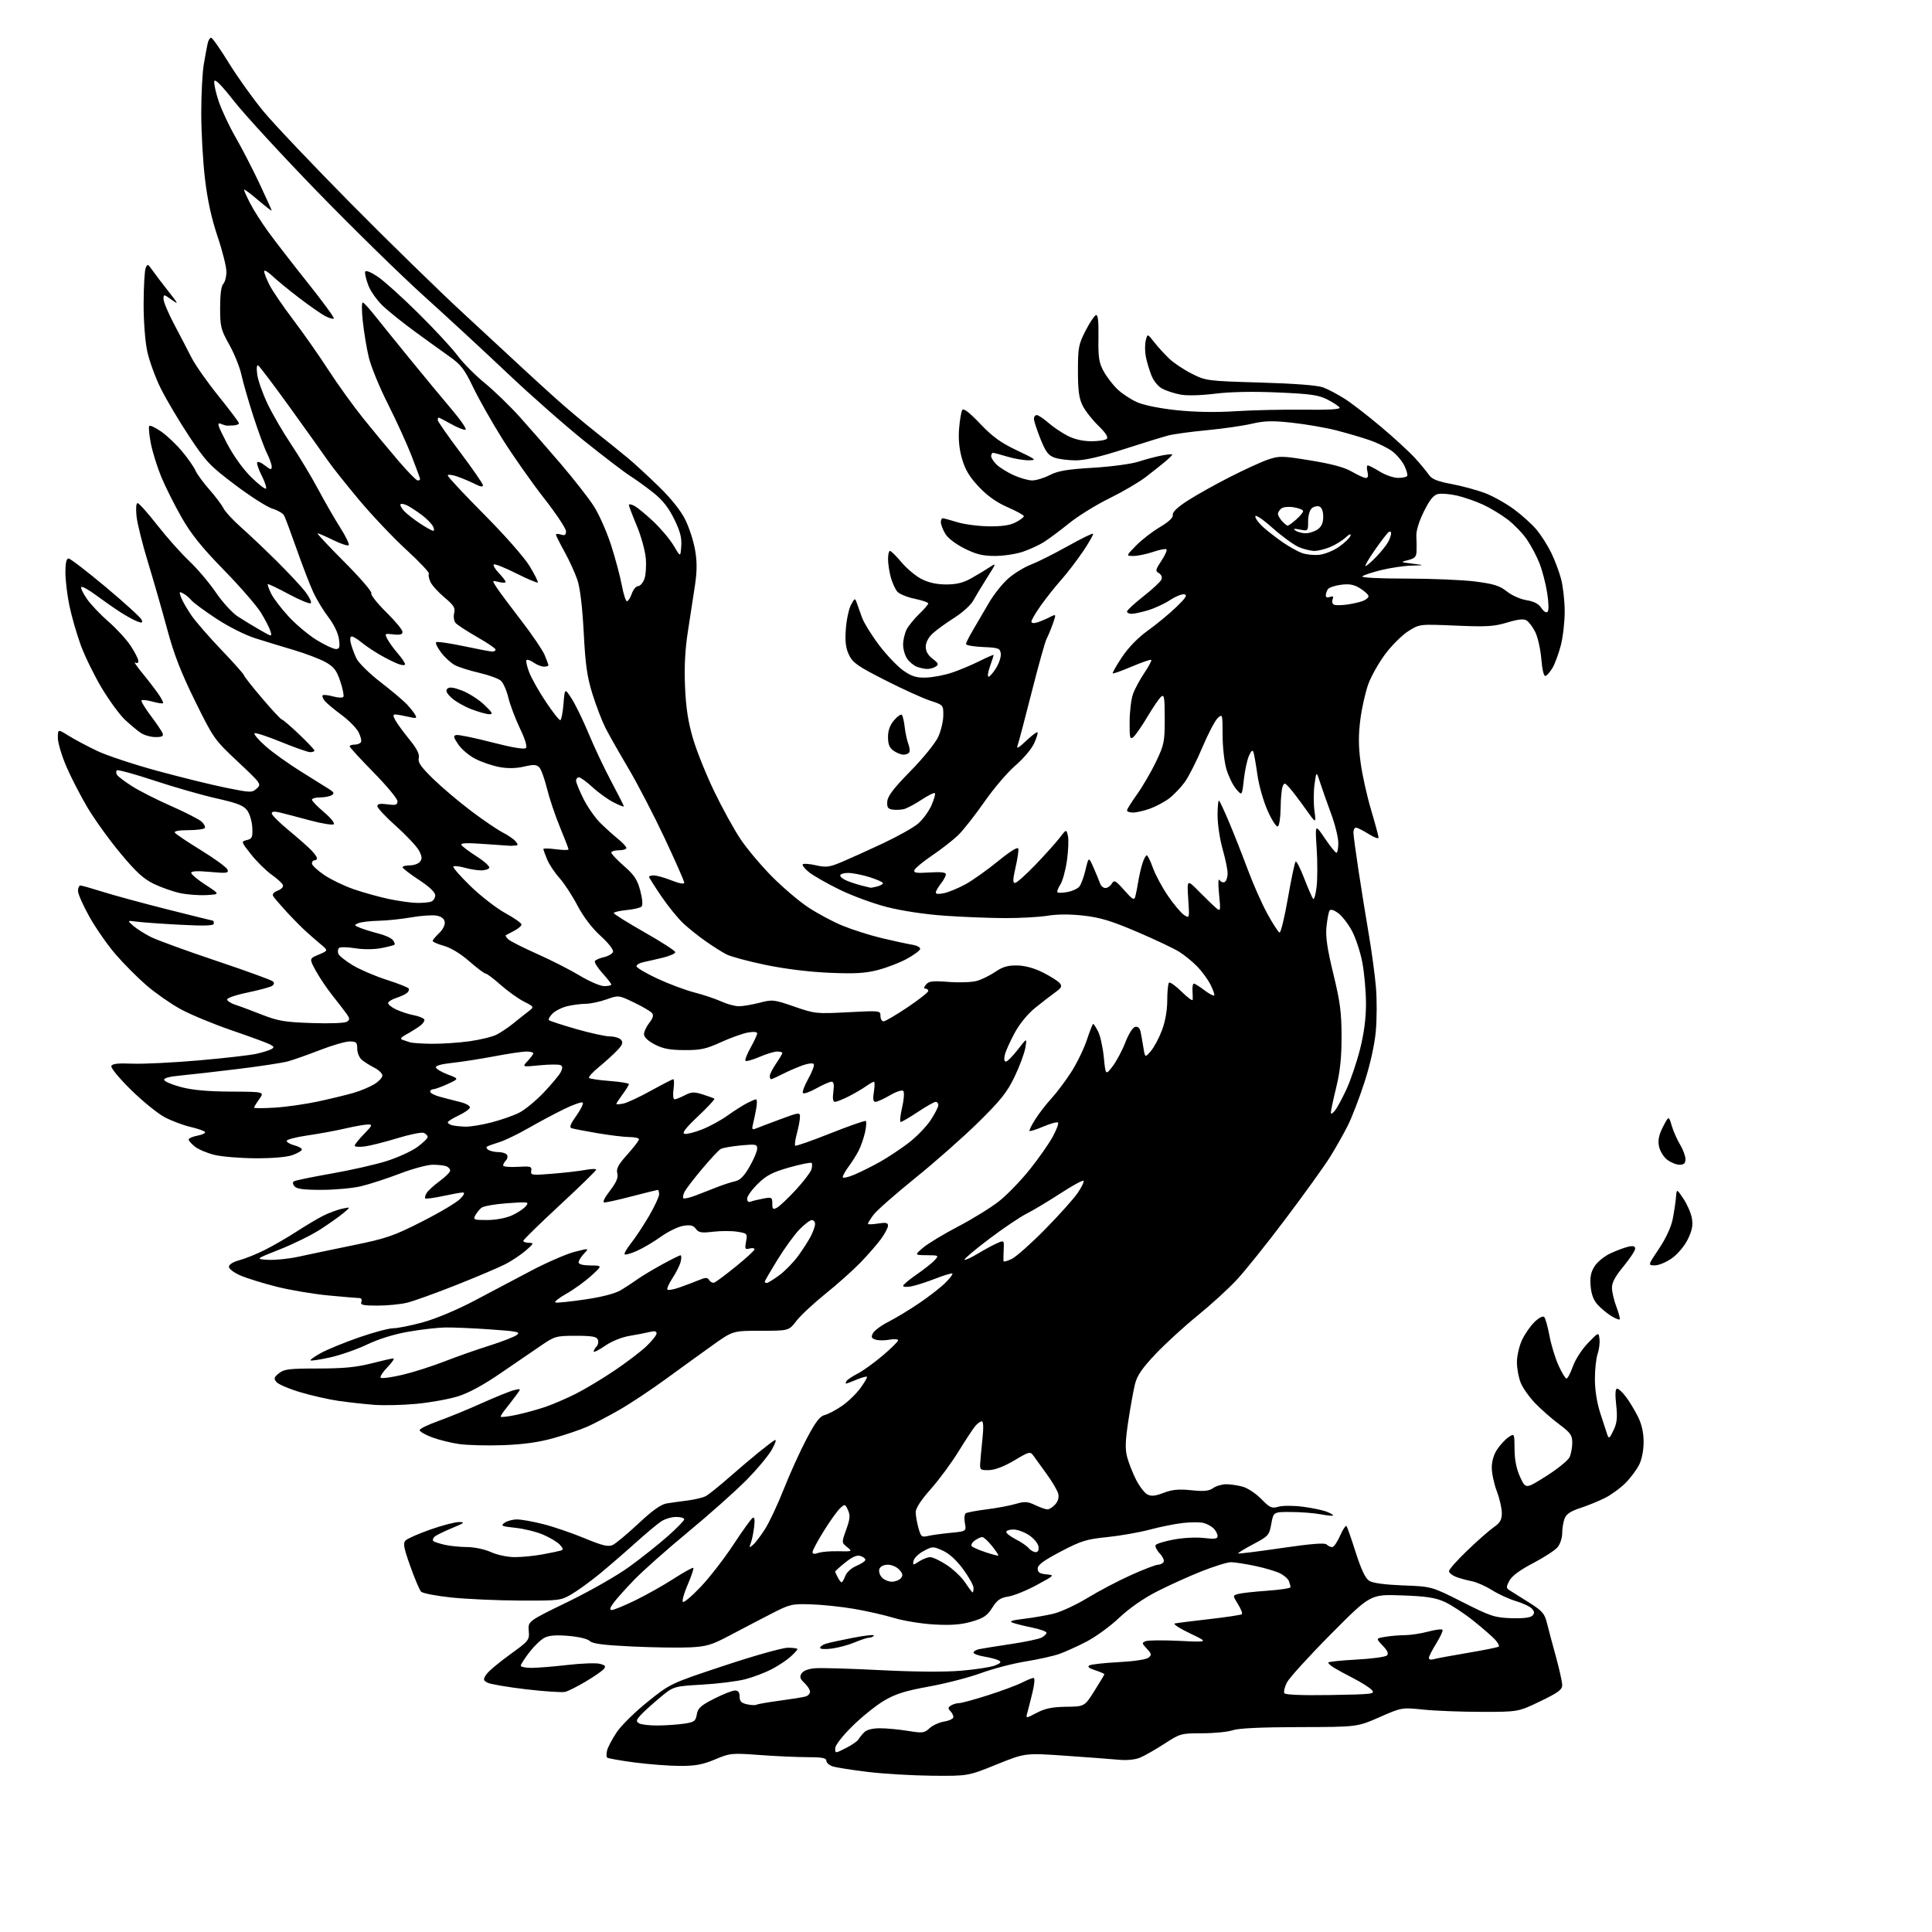 <?xml version="1.0" encoding="UTF-8" standalone="no"?>
<svg 
  version="1.1" 
  xmlns="http://www.w3.org/2000/svg" 
  xmlns:xlink="http://www.w3.org/1999/xlink" 
  xmlns:svg="http://www.w3.org/2000/svg"
  xmlns:rdf="http://www.w3.org/1999/02/22-rdf-syntax-ns#"
  xmlns:cc="http://creativecommons.org/ns#"
  xmlns:dc="http://purl.org/dc/elements/1.1/"
  viewBox="0 0 768 768"
  width="768"
  height="768"
>
<style>svg {background-color: white; }</style>"
<path stroke="none" fill="black" fill-rule="evenodd" d="M370.65,705.88C362.87,705.81 351.32,705.13 345.00,704.37C338.68,703.61 332.38,702.61 331.00,702.16C329.62,701.71 328.49,700.70 328.49,699.92C328.48,698.82 326.77,698.50 320.99,698.50C316.87,698.50 308.31,698.11 301.97,697.64C290.83,696.82 290.23,696.88 284.25,699.39C279.34,701.46 276.45,702.00 270.28,701.98C266.00,701.97 257.87,701.34 252.20,700.60C246.54,699.85 241.64,698.98 241.33,698.66C241.02,698.35 241.02,697.05 241.34,695.78C241.66,694.50 243.36,691.29 245.12,688.64C246.88,685.98 252.41,680.53 257.41,676.52C266.50,669.22 266.50,669.22 287.92,662.11C299.69,658.20 311.06,655.00 313.17,655.00C315.27,655.00 317.00,655.25 317.00,655.55C317.00,655.85 315.76,657.21 314.25,658.58C312.74,659.94 309.37,662.17 306.77,663.54C304.16,664.90 299.44,666.69 296.27,667.52C293.10,668.34 285.38,669.31 279.11,669.67C267.72,670.32 267.72,670.32 262.11,675.02C259.02,677.60 255.62,680.71 254.54,681.92C252.87,683.80 252.80,684.26 254.04,685.05C254.84,685.55 258.20,685.94 261.50,685.91C264.80,685.88 269.52,685.55 271.99,685.18C276.00,684.57 276.54,684.18 276.99,681.50C277.42,679.00 278.57,677.96 283.91,675.25C287.43,673.46 291.14,672.00 292.16,672.00C293.44,672.00 294.00,672.73 294.00,674.42C294.00,676.29 294.67,676.99 296.98,677.49C298.61,677.85 300.31,677.92 300.75,677.65C301.20,677.38 305.37,676.65 310.03,676.03C314.69,675.41 319.29,674.67 320.25,674.38C321.21,674.10 322.00,673.24 322.00,672.47C322.00,671.71 321.00,670.15 319.78,669.01C318.02,667.37 317.78,666.57 318.63,665.22C319.31,664.13 321.32,663.37 324.10,663.15C326.52,662.96 338.18,663.30 350.00,663.91C363.47,664.60 375.42,664.69 382.00,664.14C387.77,663.66 393.85,662.72 395.50,662.06C397.85,661.12 398.17,660.68 397.00,660.04C396.18,659.59 393.59,658.91 391.25,658.52C388.91,658.14 387.00,657.42 387.00,656.93C387.00,656.44 388.01,655.82 389.25,655.56C390.49,655.30 396.15,654.39 401.83,653.54C407.51,652.69 413.02,651.53 414.08,650.96C415.13,650.39 416.00,649.53 416.00,649.04C416.00,648.55 413.41,647.62 410.25,646.98C407.09,646.33 403.60,645.46 402.50,645.04C401.06,644.49 402.27,644.07 406.82,643.53C410.29,643.12 415.59,642.22 418.58,641.52C421.57,640.83 427.73,637.99 432.26,635.22C436.79,632.46 444.61,628.35 449.63,626.10C454.65,623.84 459.47,622.00 460.32,622.00C461.18,622.00 462.18,621.52 462.55,620.93C462.91,620.34 462.22,618.79 461.00,617.50C459.78,616.21 459.06,614.72 459.38,614.19C459.71,613.66 462.94,612.67 466.57,611.99C470.29,611.29 475.52,611.02 478.58,611.38C482.92,611.89 484.00,611.73 484.00,610.58C484.00,609.79 483.29,608.44 482.43,607.57C481.57,606.71 479.74,605.72 478.37,605.38C477.01,605.04 473.32,605.05 470.19,605.41C467.06,605.76 461.12,606.96 457.00,608.06C452.88,609.16 445.29,610.50 440.14,611.02C431.85,611.86 429.75,612.51 421.64,616.77C414.84,620.34 412.50,622.07 412.50,623.53C412.50,625.04 413.30,625.58 415.92,625.83C419.31,626.15 419.29,626.18 412.11,630.07C408.14,632.23 403.08,634.28 400.87,634.64C397.62,635.16 396.38,636.02 394.43,639.11C392.44,642.27 391.01,643.23 386.32,644.60C382.13,645.81 378.22,646.13 371.56,645.77C366.58,645.51 359.35,644.35 355.50,643.19C351.65,642.03 344.45,640.39 339.50,639.55C334.55,638.70 326.86,637.89 322.42,637.75C314.70,637.51 313.99,637.68 306.42,641.58C302.06,643.83 294.75,647.64 290.17,650.07C282.89,653.92 280.90,654.52 274.30,654.85C270.15,655.06 259.82,654.91 251.34,654.51C239.97,653.98 235.55,653.41 234.48,652.34C233.63,651.49 230.09,650.64 225.98,650.29C220.90,649.87 218.19,650.09 216.32,651.10C214.89,651.86 212.21,654.47 210.36,656.89C208.51,659.31 207.00,661.67 207.00,662.14C207.00,662.61 208.91,663.00 211.25,663.01C213.59,663.01 220.02,662.49 225.55,661.85C231.09,661.21 236.86,661.00 238.39,661.38C240.61,661.94 240.94,662.36 240.04,663.45C239.41,664.21 236.19,666.44 232.88,668.41C229.57,670.38 225.88,672.24 224.68,672.54C223.48,672.84 216.49,672.38 209.14,671.52C201.80,670.66 194.90,669.48 193.82,668.90C192.06,667.96 192.00,667.63 193.27,665.68C194.04,664.48 198.24,660.93 202.59,657.79C210.31,652.22 210.49,651.99 210.19,648.27C209.87,644.47 209.87,644.47 225.69,636.78C234.47,632.52 245.36,626.30 250.17,622.80C254.94,619.34 261.81,613.88 265.42,610.69C269.04,607.49 272.00,604.45 272.00,603.94C272.00,603.42 270.54,603.00 268.75,603.01C266.96,603.01 264.28,603.82 262.80,604.80C261.31,605.78 256.61,609.71 252.36,613.54C248.10,617.37 241.73,622.87 238.20,625.77C234.67,628.67 229.75,632.23 227.28,633.68C222.89,636.25 222.33,636.32 206.64,636.25C197.76,636.21 185.55,635.66 179.50,635.04C173.45,634.41 168.00,633.36 167.38,632.70C166.77,632.04 164.83,627.49 163.09,622.58C160.46,615.18 160.14,613.43 161.24,612.34C161.96,611.61 166.37,609.67 171.03,608.03C175.69,606.38 180.85,605.04 182.50,605.04C185.04,605.05 184.60,605.42 179.60,607.47C176.36,608.81 173.24,610.36 172.67,610.93C172.10,611.50 171.91,612.24 172.24,612.57C172.57,612.90 174.56,613.57 176.67,614.06C178.78,614.55 182.81,614.96 185.64,614.98C188.58,614.99 192.65,615.85 195.14,616.98C197.61,618.10 201.70,618.97 204.58,618.98C207.38,618.99 212.33,618.51 215.58,617.91C218.84,617.31 222.12,616.62 222.89,616.39C224.01,616.04 223.94,615.60 222.56,614.07C221.63,613.03 218.66,611.24 215.97,610.08C213.28,608.92 208.29,607.69 204.89,607.33C199.40,606.76 198.92,606.53 200.55,605.34C201.56,604.60 203.80,604.00 205.53,604.00C207.26,604.00 212.01,604.85 216.09,605.90C220.17,606.94 227.51,609.46 232.41,611.49C239.51,614.43 241.76,614.97 243.53,614.17C244.75,613.61 249.36,609.78 253.78,605.64C259.53,600.27 262.77,597.98 265.16,597.61C267.00,597.32 270.75,596.80 273.50,596.45C276.25,596.09 279.40,595.33 280.50,594.76C281.60,594.19 285.65,590.96 289.50,587.58C293.35,584.20 298.75,579.62 301.50,577.39C304.25,575.16 307.13,572.97 307.90,572.52C308.75,572.02 308.35,573.43 306.90,576.10C305.59,578.52 300.91,584.13 296.51,588.56C292.10,592.99 281.75,602.19 273.50,609.01C265.25,615.82 255.64,624.35 252.15,627.95C248.66,631.55 244.92,635.74 243.84,637.25C242.37,639.29 242.22,640.00 243.23,640.00C243.99,640.00 248.18,638.27 252.55,636.15C256.92,634.03 263.79,630.16 267.82,627.55C271.85,624.95 275.35,623.02 275.60,623.27C275.85,623.52 274.86,626.50 273.39,629.89C271.92,633.28 271.05,636.38 271.45,636.78C271.85,637.17 275.06,634.47 278.57,630.76C282.09,627.06 287.91,619.53 291.52,614.05C295.12,608.56 298.57,603.76 299.18,603.39C299.96,602.91 300.13,604.02 299.76,607.10C299.46,609.52 298.86,612.40 298.42,613.50C297.72,615.26 297.83,615.34 299.26,614.17C300.16,613.44 302.31,610.63 304.05,607.93C305.78,605.22 309.17,598.03 311.57,591.94C313.97,585.85 318.04,576.88 320.61,572.01C324.15,565.29 325.88,562.99 327.79,562.52C329.18,562.17 332.29,560.52 334.71,558.86C337.13,557.19 340.44,553.99 342.06,551.75C343.69,549.51 344.83,547.50 344.62,547.28C344.40,547.06 342.54,547.58 340.49,548.44C338.43,549.30 336.56,550.00 336.32,550.00C336.08,550.00 336.16,549.54 336.51,548.99C336.85,548.43 338.82,547.11 340.88,546.06C342.94,545.01 347.41,541.80 350.81,538.92C354.22,536.04 357.00,533.29 357.00,532.80C357.00,532.31 355.46,532.20 353.59,532.55C351.71,532.90 349.24,532.89 348.09,532.53C346.38,531.99 346.19,531.51 347.04,529.93C347.61,528.87 350.42,526.81 353.29,525.36C356.15,523.91 361.65,520.58 365.50,517.96C369.35,515.35 373.97,511.75 375.77,509.96C377.58,508.18 378.84,506.51 378.59,506.26C378.34,506.01 375.30,506.92 371.82,508.28C368.34,509.64 364.04,511.02 362.25,511.35C360.46,511.68 359.00,511.59 359.00,511.14C359.00,510.70 361.42,508.66 364.38,506.63C367.34,504.59 370.56,502.04 371.54,500.96C373.27,499.04 373.21,499.00 368.40,498.96C363.50,498.92 363.50,498.92 366.94,495.98C368.82,494.37 375.12,490.56 380.94,487.52C386.75,484.48 394.08,479.94 397.23,477.43C400.39,474.92 405.84,469.27 409.35,464.89C412.86,460.50 416.96,454.65 418.46,451.89C419.97,449.13 420.92,446.59 420.58,446.24C420.23,445.90 417.64,446.60 414.80,447.80C411.96,449.00 409.47,449.80 409.25,449.58C409.03,449.37 410.05,447.30 411.51,444.98C412.97,442.67 415.88,438.91 417.96,436.64C420.05,434.36 423.58,429.66 425.81,426.19C428.05,422.72 430.84,416.98 432.02,413.44C433.20,409.90 434.34,407.00 434.56,407.00C434.77,407.00 435.65,408.35 436.50,410.00C437.36,411.65 438.38,416.27 438.78,420.25C439.50,427.50 439.50,427.50 442.30,423.85C443.83,421.84 446.11,417.56 447.35,414.35C448.67,410.94 450.31,408.37 451.27,408.19C452.34,407.98 453.10,408.70 453.41,410.18C453.67,411.46 454.18,414.30 454.53,416.49C455.18,420.49 455.18,420.49 457.50,417.79C458.78,416.31 460.76,412.58 461.91,409.51C463.22,406.02 464.00,401.57 464.00,397.63C464.00,394.17 464.31,391.02 464.69,390.64C465.07,390.27 467.32,391.86 469.69,394.19C472.06,396.51 474.05,397.99 474.11,397.46C474.16,396.93 474.13,395.26 474.03,393.75C473.93,392.24 474.18,391.00 474.58,391.00C474.98,391.00 476.85,392.17 478.72,393.60C480.60,395.03 482.36,395.98 482.64,395.70C482.91,395.42 482.25,393.46 481.16,391.35C480.07,389.23 477.67,385.97 475.84,384.11C474.00,382.24 470.83,379.66 468.80,378.38C466.76,377.09 459.26,373.53 452.13,370.48C441.90,366.10 437.41,364.73 430.81,363.98C425.45,363.37 420.32,363.38 416.48,364.01C413.19,364.55 405.55,364.98 399.50,364.96C393.45,364.94 382.65,364.52 375.50,364.01C367.73,363.47 358.50,362.08 352.57,360.56C347.11,359.17 338.56,356.02 333.57,353.56C328.58,351.11 323.15,347.99 321.50,346.64C319.85,345.29 318.78,343.90 319.12,343.56C319.46,343.21 321.83,343.40 324.38,343.97C328.46,344.89 329.72,344.72 334.76,342.59C337.92,341.25 345.23,337.95 351.00,335.24C356.77,332.53 363.03,329.02 364.90,327.44C366.77,325.86 369.17,322.60 370.24,320.20C371.30,317.80 371.92,315.59 371.63,315.29C371.33,315.00 368.94,316.18 366.31,317.92C363.69,319.65 360.56,321.32 359.37,321.62C358.18,321.92 356.15,322.02 354.85,321.83C352.94,321.56 352.54,320.96 352.71,318.60C352.86,316.45 355.21,313.37 361.94,306.51C367.03,301.32 371.83,295.39 372.96,292.91C374.06,290.48 374.97,286.64 374.98,284.37C375.00,280.26 374.97,280.22 369.75,278.52C366.86,277.58 358.81,273.92 351.85,270.38C340.89,264.81 338.98,263.47 337.48,260.32C336.19,257.59 335.87,255.02 336.23,250.06C336.49,246.43 337.41,242.11 338.27,240.47C339.71,237.75 339.90,237.67 340.52,239.50C340.89,240.60 341.86,243.30 342.67,245.50C343.49,247.70 346.59,252.70 349.58,256.62C352.56,260.53 356.88,265.03 359.17,266.62C362.47,268.90 364.33,269.47 368.10,269.35C370.73,269.27 375.27,268.42 378.19,267.46C381.11,266.50 386.09,264.43 389.25,262.85C392.41,261.27 395.00,260.15 395.00,260.36C395.00,260.57 394.34,262.61 393.54,264.87C392.74,267.14 392.48,269.00 392.96,269.00C393.44,269.00 394.81,267.43 395.99,265.52C397.17,263.60 398.00,261.01 397.82,259.77C397.53,257.70 396.90,257.47 390.75,257.20C387.04,257.04 384.00,256.51 384.00,256.02C384.00,255.53 385.29,252.97 386.86,250.32C388.43,247.67 391.24,242.86 393.11,239.64C394.97,236.41 398.40,232.09 400.73,230.03C403.05,227.97 407.10,225.47 409.73,224.48C412.35,223.48 418.90,220.20 424.28,217.19C429.65,214.18 434.25,211.92 434.50,212.16C434.74,212.41 432.99,215.51 430.61,219.05C428.23,222.60 424.28,227.75 421.85,230.50C419.41,233.25 415.75,237.86 413.71,240.75C411.67,243.64 410.00,246.48 410.00,247.07C410.00,247.71 410.89,247.86 412.25,247.44C413.49,247.06 415.72,246.13 417.21,245.37C419.91,243.99 419.91,243.99 418.52,247.95C417.75,250.12 416.64,252.81 416.05,253.91C415.45,255.02 412.77,264.61 410.09,275.21C407.40,285.82 404.87,295.40 404.46,296.50C403.96,297.83 405.09,297.18 407.83,294.56C410.11,292.40 412.17,290.84 412.42,291.09C412.68,291.34 412.07,293.34 411.07,295.52C410.07,297.71 406.74,301.65 403.65,304.29C400.57,306.92 395.00,313.44 391.29,318.77C387.57,324.09 382.90,330.04 380.90,331.98C378.90,333.91 374.29,337.52 370.65,339.98C367.01,342.44 363.80,345.08 363.51,345.85C363.08,346.97 364.22,347.16 369.49,346.82C374.01,346.53 376.00,346.76 376.00,347.57C376.00,348.21 375.10,349.87 374.00,351.27C372.90,352.67 372.00,354.26 372.00,354.80C372.00,355.41 373.31,355.49 375.37,355.03C377.22,354.61 381.00,353.04 383.77,351.53C386.54,350.02 392.34,345.91 396.66,342.39C401.69,338.30 404.61,336.50 404.80,337.38C404.96,338.13 404.46,341.50 403.68,344.87C402.61,349.51 402.56,351.00 403.46,351.00C404.12,351.00 407.79,347.74 411.62,343.75C415.45,339.76 419.77,334.95 421.22,333.05C423.86,329.60 423.86,329.60 424.50,332.16C424.86,333.56 424.69,337.95 424.15,341.92C423.60,345.88 422.40,350.26 421.49,351.65C420.58,353.04 420.08,354.41 420.37,354.71C420.67,355.00 422.46,354.95 424.35,354.59C426.25,354.24 428.36,353.27 429.05,352.44C429.74,351.61 430.86,348.58 431.53,345.72C432.76,340.50 432.76,340.50 434.75,345.00C435.84,347.48 437.00,350.29 437.33,351.25C437.67,352.21 438.60,353.00 439.42,353.00C440.23,353.00 441.38,352.21 441.96,351.25C442.91,349.69 443.44,349.97 446.90,353.88C450.21,357.62 450.86,357.99 451.30,356.38C451.59,355.35 452.11,352.70 452.46,350.50C452.81,348.30 453.56,345.04 454.13,343.25C454.69,341.46 455.46,340.00 455.84,340.00C456.22,340.00 457.33,342.25 458.30,344.99C459.28,347.74 461.97,352.75 464.29,356.13C466.60,359.50 469.48,362.92 470.68,363.71C472.86,365.15 472.86,365.15 472.34,357.32C471.83,349.50 471.83,349.50 476.75,354.50C479.46,357.25 482.49,360.17 483.48,360.99C485.20,362.41 485.25,362.15 484.60,355.49C484.16,351.06 484.25,349.00 484.84,349.88C485.36,350.64 486.28,350.95 486.89,350.57C487.50,350.19 488.00,348.67 488.00,347.19C488.00,345.71 487.10,341.35 486.00,337.50C484.90,333.65 484.00,327.62 484.00,324.09C484.00,320.56 484.28,317.95 484.62,318.29C484.97,318.64 486.82,322.65 488.74,327.21C490.66,331.77 493.96,340.16 496.08,345.86C498.20,351.56 501.69,359.42 503.84,363.32C505.98,367.22 508.14,370.55 508.64,370.71C509.13,370.88 510.63,364.68 511.98,356.94C513.32,349.19 514.71,342.68 515.06,342.46C515.42,342.24 516.96,345.31 518.49,349.28C520.02,353.25 521.60,356.86 521.99,357.31C522.39,357.75 523.01,355.58 523.37,352.49C523.73,349.41 523.75,342.52 523.39,337.19C522.76,327.50 522.76,327.50 526.63,333.24C528.76,336.39 530.84,338.98 531.25,338.99C531.66,338.99 532.00,337.24 532.00,335.09C532.00,332.93 530.69,327.64 529.09,323.34C527.49,319.03 525.53,313.48 524.74,311.00C523.29,306.50 523.29,306.50 522.55,311.75C522.15,314.64 522.13,319.36 522.51,322.25C523.20,327.50 523.20,327.50 518.94,321.50C516.60,318.20 513.76,314.47 512.62,313.20C510.72,311.08 510.51,311.04 509.85,312.70C509.46,313.69 509.11,317.51 509.07,321.19C509.03,324.87 508.54,328.16 507.99,328.51C507.42,328.86 505.63,326.14 503.95,322.38C502.27,318.65 500.44,312.23 499.85,308.06C499.26,303.90 498.55,299.82 498.27,299.00C497.91,297.95 497.37,298.40 496.45,300.50C495.74,302.15 494.83,306.40 494.44,309.94C493.73,316.38 493.73,316.38 491.40,313.68C490.12,312.19 488.38,308.64 487.53,305.80C486.68,302.93 486.00,296.87 486.00,292.16C486.00,283.86 485.96,283.72 484.07,285.43C483.01,286.39 480.26,291.64 477.96,297.09C475.66,302.55 472.51,308.76 470.96,310.90C469.41,313.04 466.61,315.96 464.75,317.38C462.89,318.80 459.42,320.64 457.06,321.48C454.69,322.32 451.68,323.00 450.37,323.00C449.07,323.00 448.00,322.62 448.00,322.16C448.00,321.70 449.80,318.81 452.01,315.73C454.21,312.65 457.59,306.85 459.51,302.85C462.77,296.03 463.00,294.91 463.00,285.66C463.00,277.22 462.79,275.93 461.58,276.93C460.80,277.58 458.35,281.16 456.14,284.89C453.92,288.61 451.41,292.24 450.56,292.95C449.17,294.10 449.00,293.43 449.04,286.87C449.07,282.82 449.67,277.88 450.38,275.89C451.09,273.91 453.11,270.14 454.88,267.52C456.65,264.90 457.89,262.56 457.65,262.31C457.40,262.07 453.94,263.26 449.95,264.95C445.97,266.65 442.54,267.87 442.33,267.66C442.13,267.46 443.79,264.55 446.02,261.20C448.57,257.38 452.41,253.44 456.30,250.65C459.71,248.20 464.75,244.04 467.50,241.41C471.31,237.76 472.10,236.53 470.82,236.25C469.89,236.05 467.35,237.06 465.17,238.51C462.98,239.95 459.05,241.78 456.44,242.57C453.82,243.36 450.85,244.00 449.84,244.00C448.83,244.00 448.00,243.59 448.00,243.09C448.00,242.59 450.95,239.86 454.55,237.03C458.16,234.20 461.38,231.18 461.71,230.32C462.06,229.41 461.62,228.37 460.67,227.83C459.20,227.01 459.31,226.50 461.66,222.94C463.11,220.75 464.03,218.69 463.70,218.37C463.37,218.04 460.98,218.50 458.38,219.39C455.77,220.27 452.28,221.00 450.62,221.00C447.59,221.00 447.59,221.00 451.55,216.92C453.72,214.68 457.98,211.37 461.00,209.58C464.64,207.42 466.40,205.76 466.21,204.66C466.02,203.58 468.02,201.65 472.07,199.04C475.45,196.85 483.01,192.62 488.86,189.64C494.71,186.65 501.61,183.50 504.19,182.64C508.55,181.18 509.75,181.20 521.04,183.05C529.49,184.43 534.49,185.79 537.43,187.51C539.77,188.88 542.25,190.00 542.95,190.00C543.80,190.00 544.01,189.18 543.59,187.50C543.24,186.12 543.31,185.00 543.73,185.01C544.15,185.01 546.30,186.12 548.50,187.47C550.70,188.83 553.94,189.95 555.69,189.97C557.45,189.99 559.10,189.64 559.37,189.21C559.64,188.77 559.14,186.94 558.27,185.14C557.40,183.34 555.25,180.77 553.50,179.43C551.74,178.09 547.65,176.08 544.40,174.96C541.16,173.84 535.12,172.07 531.00,171.03C526.88,169.98 519.09,168.64 513.70,168.05C505.69,167.18 502.72,167.25 497.48,168.47C493.95,169.29 485.99,170.43 479.78,171.01C473.58,171.60 466.70,172.53 464.50,173.09C462.30,173.66 454.31,176.12 446.75,178.56C437.50,181.55 431.26,183.00 427.65,183.00C424.71,183.00 420.92,182.52 419.23,181.93C416.72,181.05 415.69,179.69 413.58,174.42C412.16,170.88 411.00,167.31 411.00,166.49C411.00,165.67 411.50,165.00 412.12,165.00C412.73,165.00 414.77,166.35 416.65,167.99C418.52,169.64 421.96,171.97 424.28,173.18C427.01,174.60 430.35,175.38 433.74,175.40C436.62,175.42 439.42,174.98 439.97,174.43C440.63,173.77 439.49,172.01 436.58,169.19C434.17,166.85 431.37,163.27 430.35,161.22C428.92,158.35 428.50,155.21 428.50,147.43C428.50,138.22 428.75,136.88 431.50,131.51C433.15,128.29 435.02,125.49 435.65,125.28C436.46,125.01 436.75,127.59 436.65,134.20C436.52,142.01 436.85,144.14 438.66,147.50C439.85,149.70 442.33,152.94 444.16,154.70C446.00,156.46 449.53,158.80 452.02,159.89C454.71,161.08 461.08,162.36 467.79,163.07C475.09,163.83 483.34,163.97 491.27,163.46C498.00,163.03 510.17,162.76 518.32,162.86C528.32,162.98 532.94,162.70 532.50,162.01C532.15,161.44 529.98,160.01 527.68,158.83C524.16,157.02 521.03,156.57 507.92,156.01C497.91,155.57 489.00,155.75 482.99,156.50C477.48,157.19 471.86,157.34 469.33,156.87C466.96,156.43 463.73,155.39 462.14,154.57C460.42,153.68 458.62,151.52 457.70,149.21C456.85,147.09 455.85,143.70 455.47,141.68C455.09,139.66 455.09,136.80 455.46,135.31C456.14,132.60 456.14,132.60 458.82,136.03C460.29,137.92 463.00,140.88 464.83,142.61C466.65,144.34 470.70,147.03 473.83,148.59C479.38,151.38 479.96,151.45 501.00,152.07C514.80,152.47 523.75,153.17 526.00,154.01C527.92,154.73 531.75,156.75 534.50,158.50C537.25,160.24 543.77,165.28 549.00,169.69C554.23,174.09 560.30,179.68 562.50,182.10C564.70,184.52 567.17,187.51 568.00,188.74C569.14,190.44 571.31,191.33 577.00,192.40C581.12,193.18 587.08,194.79 590.22,195.97C593.37,197.16 598.58,200.06 601.79,202.42C604.99,204.78 609.07,208.47 610.85,210.61C612.62,212.75 615.21,216.81 616.59,219.63C617.98,222.45 619.76,227.18 620.55,230.13C621.33,233.08 621.98,238.89 621.99,243.04C621.99,247.19 621.30,253.26 620.45,256.54C619.60,259.81 618.13,263.81 617.19,265.41C616.25,267.02 614.99,268.50 614.39,268.70C613.70,268.93 613.08,266.44 612.70,261.97C612.37,258.07 611.29,253.25 610.30,251.26C609.31,249.27 607.75,247.19 606.84,246.63C605.67,245.92 603.42,246.16 599.10,247.47C593.89,249.05 590.94,249.22 578.65,248.69C564.28,248.07 564.28,248.07 559.83,250.89C557.39,252.44 553.31,256.48 550.76,259.86C548.22,263.25 545.18,268.58 544.01,271.71C542.83,274.85 541.38,281.22 540.78,285.88C539.97,292.14 539.99,296.63 540.85,303.05C541.48,307.84 543.35,316.29 545.00,321.84C546.65,327.39 548.00,332.41 548.00,332.98C548.00,333.56 546.21,332.89 544.02,331.51C541.83,330.13 539.58,329.00 539.02,329.00C538.46,329.00 538.00,329.83 538.00,330.85C538.00,331.87 538.92,338.74 540.04,346.10C541.16,353.47 543.00,364.90 544.13,371.50C545.26,378.10 546.53,387.48 546.95,392.34C547.37,397.21 547.34,405.14 546.90,409.98C546.40,415.42 544.69,423.09 542.42,430.13C540.41,436.39 537.40,444.19 535.74,447.49C534.09,450.78 530.90,456.40 528.67,459.99C526.43,463.57 518.52,474.57 511.09,484.43C503.67,494.30 494.87,505.28 491.54,508.83C488.22,512.39 481.23,518.77 476.00,523.01C470.77,527.25 463.31,534.08 459.41,538.19C454.02,543.87 452.05,546.75 451.18,550.18C450.56,552.67 449.36,559.31 448.51,564.94C447.31,572.91 447.22,576.10 448.09,579.32C448.70,581.60 450.28,585.60 451.60,588.20C452.92,590.80 454.92,593.42 456.05,594.03C457.63,594.87 459.14,594.73 462.56,593.43C465.96,592.12 468.55,591.88 473.54,592.39C478.61,592.91 480.56,592.72 482.26,591.53C483.46,590.69 485.81,590.00 487.47,590.01C489.14,590.01 492.09,590.45 494.03,590.99C495.98,591.53 499.29,593.74 501.39,595.89C504.81,599.39 505.53,599.71 508.21,598.94C509.88,598.46 514.14,598.46 517.85,598.94C521.51,599.41 525.80,600.31 527.39,600.93C528.98,601.55 530.10,602.23 529.89,602.44C529.67,602.65 527.48,602.44 525.00,601.96C522.52,601.48 517.29,601.07 513.36,601.04C506.22,601.00 506.22,601.00 505.36,605.75C504.53,610.30 504.24,610.64 498.18,613.84C494.70,615.68 492.01,617.34 492.19,617.52C492.38,617.71 500.13,616.74 509.41,615.38C521.21,613.65 526.62,613.22 527.35,613.95C527.93,614.53 528.93,615.00 529.57,615.00C530.22,615.00 531.64,612.92 532.74,610.39C533.84,607.85 535.00,606.19 535.31,606.70C535.63,607.21 537.29,611.99 538.99,617.32C541.14,624.03 542.78,627.45 544.30,628.41C545.71,629.30 550.56,629.95 557.80,630.23C569.10,630.65 569.10,630.65 581.33,636.83C592.53,642.50 594.15,643.03 600.72,643.26C605.29,643.41 608.33,643.06 609.10,642.29C610.05,641.35 610.04,640.75 609.04,639.55C608.34,638.70 605.50,637.33 602.73,636.51C599.97,635.69 595.64,633.71 593.10,632.11C590.57,630.51 586.92,628.90 585.00,628.54C583.08,628.17 580.26,627.40 578.75,626.82C577.24,626.23 576.00,625.21 576.00,624.55C576.00,623.88 579.26,620.20 583.25,616.37C587.24,612.53 591.96,608.38 593.75,607.13C596.34,605.32 597.00,604.17 597.00,601.44C597.00,599.56 596.10,595.65 595.00,592.76C593.90,589.87 593.00,585.65 593.00,583.40C593.00,580.79 593.82,578.10 595.25,576.00C596.49,574.19 598.51,572.04 599.75,571.23C602.00,569.76 602.00,569.76 602.06,576.13C602.10,580.48 602.82,584.00 604.31,587.21C606.50,591.93 606.50,591.93 614.69,586.74C619.20,583.89 623.36,580.51 623.94,579.23C624.52,577.95 625.00,575.37 625.00,573.48C625.00,570.52 624.30,569.54 619.75,566.14C616.86,563.98 612.61,560.25 610.30,557.86C607.99,555.46 605.40,551.83 604.55,549.78C603.70,547.74 603.00,544.02 603.00,541.52C603.00,539.02 603.92,535.02 605.04,532.64C606.16,530.25 608.42,527.02 610.05,525.46C611.84,523.74 613.35,522.99 613.87,523.56C614.34,524.08 615.27,527.42 615.94,531.00C616.60,534.58 618.21,539.86 619.52,542.75C620.82,545.64 622.26,548.00 622.71,548.00C623.16,548.00 624.31,545.81 625.26,543.12C626.24,540.38 628.86,536.33 631.25,533.87C635.50,529.50 635.50,529.50 635.82,532.32C636.00,533.87 635.66,536.53 635.07,538.22C634.48,539.91 634.00,544.41 634.00,548.21C634.00,552.55 634.80,557.62 636.15,561.81C637.34,565.49 638.60,569.36 638.96,570.41C639.52,572.03 639.89,571.75 641.38,568.60C642.79,565.65 643.01,563.57 642.46,558.44C641.99,554.12 642.12,552.00 642.83,552.00C643.42,552.00 644.99,553.46 646.33,555.25C647.68,557.04 649.79,560.52 651.04,563.00C652.55,565.99 653.33,569.35 653.36,573.00C653.39,576.31 652.71,579.95 651.64,582.15C650.66,584.16 648.21,587.46 646.18,589.50C644.16,591.53 640.48,594.22 638.00,595.46C635.52,596.71 631.11,598.51 628.19,599.46C624.33,600.72 622.62,601.88 621.94,603.67C621.42,605.02 621.00,607.63 621.00,609.45C621.00,611.28 620.20,613.77 619.21,614.99C618.23,616.20 613.85,619.06 609.48,621.35C604.20,624.10 601.02,626.46 600.01,628.35C598.62,630.99 598.64,631.30 600.37,632.35C601.40,632.98 604.86,635.16 608.07,637.19C613.11,640.39 614.03,641.47 614.94,645.19C615.52,647.56 617.12,653.57 618.50,658.55C619.87,663.53 621.00,668.61 621.00,669.85C621.00,671.68 619.40,672.86 612.25,676.30C603.50,680.50 603.50,680.50 589.00,680.49C581.02,680.49 570.61,680.09 565.86,679.60C557.23,678.72 557.23,678.72 548.36,682.61C539.50,686.50 539.50,686.50 516.50,686.55C501.30,686.58 492.31,687.00 490.01,687.80C488.09,688.46 482.64,689.00 477.91,689.00C469.52,689.00 469.15,689.10 462.91,693.15C459.38,695.43 455.04,697.91 453.26,698.66C451.26,699.50 448.01,699.83 444.76,699.53C441.87,699.26 432.30,698.54 423.50,697.93C407.50,696.82 407.50,696.82 396.15,701.41C384.80,706.00 384.80,706.00 370.65,705.88zM336.25,694.89C338.59,693.71 340.85,692.15 341.27,691.42C341.70,690.69 342.74,689.40 343.59,688.55C344.55,687.59 346.92,687.00 349.82,687.01C352.39,687.01 357.37,687.48 360.89,688.05C366.77,689.01 367.45,688.92 369.50,687.00C370.72,685.86 373.35,684.65 375.36,684.33C377.36,684.00 379.00,683.21 379.00,682.57C379.00,681.93 378.44,680.84 377.76,680.16C376.77,679.17 376.82,678.72 378.01,677.97C378.83,677.45 380.28,677.02 381.24,677.02C382.19,677.01 387.37,675.60 392.74,673.88C398.11,672.17 404.17,669.92 406.21,668.88C408.25,667.85 410.35,667.00 410.87,667.00C411.42,667.00 411.24,669.42 410.43,672.75C409.67,675.91 408.74,679.55 408.38,680.84C407.72,683.18 407.72,683.18 412.11,680.88C415.44,679.13 418.26,678.55 423.81,678.47C431.13,678.37 431.13,678.37 435.06,672.14C437.23,668.72 439.00,665.75 439.00,665.54C439.00,665.33 437.36,664.61 435.35,663.95C432.81,663.11 432.13,662.52 433.10,662.00C433.87,661.59 439.13,661.02 444.79,660.72C450.74,660.41 455.70,659.66 456.57,658.94C457.88,657.85 457.79,657.41 455.88,655.38C453.87,653.23 453.84,653.00 455.46,652.38C456.42,652.01 462.45,651.96 468.86,652.27C480.50,652.84 480.50,652.84 473.00,649.27C468.88,647.30 466.18,645.54 467.00,645.35C467.82,645.17 474.04,644.38 480.81,643.61C487.58,642.84 493.37,641.96 493.68,641.66C493.98,641.35 493.27,639.56 492.11,637.67C489.98,634.24 489.98,634.24 492.24,633.61C493.48,633.27 498.66,632.69 503.75,632.34C508.84,631.99 513.00,631.35 513.00,630.93C513.00,630.51 512.72,629.44 512.38,628.54C512.04,627.65 510.48,626.27 508.92,625.46C507.36,624.65 502.88,623.32 498.97,622.49C495.07,621.67 490.72,621.00 489.31,621.00C487.90,621.00 482.64,622.63 477.62,624.62C472.61,626.61 464.62,630.23 459.87,632.66C454.47,635.42 448.85,639.35 444.87,643.12C441.37,646.44 435.53,650.69 431.90,652.57C428.27,654.45 423.39,656.66 421.06,657.48C418.73,658.30 412.70,659.64 407.66,660.46C402.62,661.27 394.68,663.35 390.00,665.07C385.32,666.79 376.04,669.20 369.36,670.41C359.79,672.16 355.99,673.35 351.40,676.06C348.20,677.95 342.53,682.52 338.79,686.22C334.79,690.18 332.00,693.77 332.00,694.99C332.00,697.04 332.00,697.04 336.25,694.89zM529.01,673.80C545.66,673.52 546.75,673.39 545.33,671.82C544.49,670.89 541.27,668.83 538.16,667.23C535.04,665.64 531.49,663.70 530.25,662.93C529.01,662.15 528.00,661.24 528.00,660.91C528.00,660.57 533.01,660.04 539.14,659.71C545.26,659.39 550.75,658.65 551.33,658.07C552.07,657.33 551.57,656.16 549.64,654.15C546.89,651.28 546.89,651.28 550.70,650.65C552.79,650.30 556.30,650.01 558.50,650.00C560.70,649.99 564.86,649.35 567.75,648.58C570.63,647.81 573.19,647.50 573.43,647.88C573.66,648.27 572.54,650.70 570.93,653.29C569.32,655.88 568.00,658.48 568.00,659.06C568.00,659.65 568.79,659.89 569.75,659.59C570.71,659.29 576.85,658.15 583.39,657.05C589.92,655.96 595.51,654.82 595.80,654.54C596.09,654.25 595.46,653.05 594.41,651.87C593.36,650.69 589.45,647.28 585.71,644.29C581.98,641.30 576.80,637.90 574.21,636.74C570.49,635.07 566.90,634.53 557.13,634.19C544.77,633.75 544.77,633.75 529.01,649.63C520.35,658.36 512.51,666.98 511.59,668.78C510.67,670.58 510.20,672.52 510.55,673.08C510.95,673.72 517.68,673.98 529.01,673.80zM330.75,655.32C328.08,655.68 326.00,655.56 326.00,655.05C326.00,654.55 327.01,653.81 328.25,653.42C329.49,653.02 334.42,651.94 339.20,651.02C343.99,650.10 347.68,649.71 347.39,650.17C347.11,650.63 346.27,651.00 345.52,651.00C344.78,651.00 342.22,651.83 339.83,652.84C337.45,653.86 333.36,654.97 330.75,655.32zM386.63,633.00C386.83,633.00 387.00,632.19 387.00,631.21C387.00,630.23 385.15,626.90 382.88,623.81C380.23,620.20 377.33,617.55 374.77,616.40C370.90,614.65 370.68,614.66 367.15,616.55C365.16,617.62 363.36,619.37 363.15,620.44C362.80,622.29 362.89,622.30 365.36,620.69C366.77,619.76 368.77,619.00 369.79,619.00C370.82,619.00 373.80,620.42 376.41,622.15C379.03,623.88 382.32,627.03 383.72,629.15C385.12,631.27 386.43,633.00 386.63,633.00zM334.56,629.00C334.83,629.00 335.49,627.85 336.02,626.45C336.58,624.97 338.46,623.29 340.49,622.44C342.42,621.63 344.00,620.56 344.00,620.05C344.00,619.55 343.11,618.85 342.02,618.51C340.65,618.07 338.79,618.87 336.02,621.11C333.81,622.88 332.00,624.51 332.00,624.73C332.00,624.95 332.47,626.00 333.04,627.07C333.60,628.13 334.29,629.00 334.56,629.00zM354.52,628.75C355.86,628.75 357.48,628.12 358.12,627.36C359.02,626.28 358.87,625.52 357.48,623.98C356.50,622.89 354.46,622.00 352.95,622.00C351.33,622.00 349.96,622.67 349.58,623.64C349.24,624.55 349.66,626.07 350.52,627.02C351.38,627.97 353.18,628.75 354.52,628.75zM396.85,618.37C397.04,618.24 395.91,616.53 394.35,614.57C392.78,612.61 391.02,611.00 390.44,611.00C389.86,611.00 388.51,611.64 387.44,612.42C386.38,613.20 385.87,614.21 386.32,614.67C386.78,615.13 389.25,616.20 391.82,617.05C394.40,617.90 396.66,618.50 396.85,618.37zM325.25,617.32C326.49,616.87 330.07,616.56 333.22,616.64C338.86,616.77 338.91,616.75 336.74,614.99C334.53,613.20 334.53,613.20 336.39,608.03C337.90,603.83 338.03,602.37 337.09,600.30C335.97,597.85 335.86,597.82 333.98,599.52C332.91,600.49 330.00,604.54 327.52,608.53C325.03,612.51 323.00,616.30 323.00,616.95C323.00,617.75 323.73,617.87 325.25,617.32zM411.69,617.00C412.62,617.00 413.02,616.20 412.82,614.78C412.64,613.57 410.97,611.54 409.10,610.28C407.23,609.03 404.42,608.00 402.85,608.00C401.28,608.00 400.00,608.44 400.00,608.98C400.00,609.52 401.72,610.84 403.82,611.91C405.92,612.98 408.22,614.56 408.94,615.43C409.66,616.29 410.90,617.00 411.69,617.00zM368.83,610.58C370.30,610.23 374.35,609.67 377.83,609.33C384.17,608.71 384.17,608.71 383.55,605.43C383.21,603.61 383.39,601.88 383.95,601.53C384.50,601.19 388.23,600.49 392.23,599.99C396.23,599.49 401.40,598.52 403.72,597.84C407.34,596.78 408.45,596.84 411.51,598.30C413.46,599.24 415.66,600.00 416.38,600.00C417.10,600.00 418.49,599.12 419.46,598.04C420.59,596.79 421.03,595.24 420.66,593.77C420.34,592.51 418.29,589.00 416.09,585.98C413.90,582.97 411.51,579.67 410.79,578.65C409.53,576.90 409.16,576.99 403.20,580.54C399.22,582.91 395.56,584.32 393.21,584.39C389.86,584.49 389.51,584.26 389.62,582.00C389.69,580.62 390.09,576.24 390.51,572.25C391.01,567.62 390.93,565.00 390.30,565.00C389.75,565.00 388.62,565.79 387.78,566.75C386.94,567.71 383.94,572.26 381.11,576.85C378.29,581.44 373.28,588.23 369.99,591.93C366.17,596.23 364.00,599.55 364.01,601.09C364.01,602.41 364.49,605.23 365.08,607.35C366.05,610.86 366.39,611.15 368.83,610.58zM200.00,574.48C193.68,574.70 185.80,574.50 182.50,574.03C179.20,573.55 174.32,572.34 171.65,571.33C168.98,570.32 166.81,569.05 166.82,568.50C166.83,567.95 170.14,566.33 174.17,564.90C178.20,563.46 186.00,560.27 191.50,557.79C197.00,555.32 202.78,552.98 204.35,552.60C207.20,551.91 207.20,551.91 205.13,554.71C203.99,556.24 202.15,558.62 201.05,560.00C199.95,561.38 199.03,562.78 199.02,563.13C199.01,563.47 201.81,563.16 205.25,562.43C208.69,561.70 213.98,560.24 217.00,559.19C220.03,558.14 225.43,555.80 228.99,554.00C232.56,552.20 239.40,548.09 244.19,544.87C248.98,541.65 254.72,537.28 256.95,535.16C259.18,533.04 261.00,530.74 261.00,530.05C261.00,529.17 260.17,528.99 258.25,529.48C256.74,529.86 253.14,530.56 250.26,531.03C247.14,531.55 243.19,533.15 240.51,534.99C238.03,536.70 236.00,537.71 236.00,537.25C236.00,536.78 236.51,535.89 237.13,535.27C237.76,534.64 237.99,533.43 237.66,532.57C237.19,531.32 235.39,531.00 228.91,531.00C221.10,531.00 220.52,531.16 215.13,534.84C212.03,536.94 204.78,541.91 199.00,545.87C192.14,550.58 186.25,553.77 182.00,555.08C178.43,556.19 171.04,557.52 165.59,558.04C160.14,558.56 152.49,558.74 148.59,558.43C144.69,558.13 138.35,557.42 134.50,556.86C130.65,556.31 123.85,554.76 119.38,553.43C114.91,552.10 110.65,550.28 109.91,549.39C108.75,548.00 108.89,547.51 110.89,545.89C112.91,544.25 114.98,544.00 126.45,544.00C136.41,544.00 141.61,543.51 147.50,542.00C151.80,540.90 155.79,540.00 156.36,540.00C156.93,540.00 155.87,541.57 154.01,543.49C152.16,545.40 150.95,547.28 151.33,547.66C151.71,548.05 155.51,547.55 159.76,546.56C164.02,545.57 171.55,543.19 176.50,541.26C181.45,539.33 189.55,536.47 194.50,534.92C199.45,533.36 204.35,531.46 205.39,530.70C207.05,529.49 205.79,529.22 194.89,528.46C188.08,527.98 180.03,527.64 177.00,527.69C173.97,527.74 167.39,528.49 162.38,529.37C156.66,530.36 150.54,532.26 145.98,534.44C141.98,536.36 135.37,538.67 131.30,539.58C127.22,540.48 123.69,541.02 123.44,540.77C123.19,540.53 125.13,539.17 127.74,537.75C130.36,536.34 137.16,533.56 142.85,531.59C148.54,529.61 154.62,528.00 156.35,528.00C158.09,528.00 163.43,526.92 168.21,525.61C173.27,524.21 181.74,520.66 188.46,517.11C194.81,513.75 205.06,508.33 211.25,505.07C217.44,501.82 225.14,498.47 228.36,497.64C234.23,496.13 234.23,496.13 232.11,498.38C230.95,499.62 230.00,501.16 230.00,501.81C230.00,502.56 231.78,503.02 234.75,503.04C239.50,503.08 239.50,503.08 235.00,507.16C232.53,509.41 228.06,512.63 225.08,514.31C222.10,516.00 220.17,517.56 220.79,517.76C221.41,517.97 226.74,517.42 232.62,516.55C239.55,515.52 244.59,514.19 246.91,512.79C248.89,511.59 251.85,509.65 253.50,508.46C255.15,507.28 259.50,504.67 263.16,502.66C266.83,500.65 270.14,499.00 270.52,499.00C270.90,499.00 270.93,500.16 270.57,501.58C270.21,503.00 268.75,505.93 267.31,508.10C265.88,510.27 264.98,512.32 265.32,512.65C265.65,512.99 267.86,512.58 270.21,511.75C272.57,510.91 275.98,509.62 277.79,508.88C280.57,507.74 281.22,507.74 281.93,508.89C282.39,509.63 283.29,510.07 283.92,509.86C284.55,509.65 288.40,506.78 292.47,503.49C296.54,500.19 299.90,497.11 299.93,496.63C299.97,496.16 299.09,496.01 297.97,496.30C296.16,496.77 296.01,496.48 296.56,493.56C297.15,490.37 297.07,490.27 293.10,489.63C290.86,489.27 286.53,489.27 283.48,489.63C278.81,490.18 277.72,490.00 276.61,488.49C275.59,487.09 274.47,486.82 271.59,487.29C269.56,487.62 265.57,489.56 262.73,491.60C259.90,493.63 255.61,496.17 253.21,497.23C250.80,498.30 248.59,498.93 248.30,498.63C248.00,498.33 249.17,496.31 250.89,494.14C252.61,491.96 255.82,487.11 258.01,483.36C260.20,479.60 262.00,475.74 262.00,474.77C262.00,473.79 261.78,473.00 261.51,473.00C261.24,473.00 256.70,474.12 251.40,475.50C246.11,476.88 241.13,478.00 240.34,478.00C239.40,478.00 240.11,476.42 242.44,473.37C245.04,469.97 245.82,468.12 245.38,466.39C244.92,464.54 245.79,462.91 249.40,458.91C251.93,456.09 254.00,453.38 254.00,452.89C254.00,452.40 252.31,452.00 250.25,452.00C248.19,452.00 242.45,451.30 237.50,450.46C232.55,449.62 227.91,448.72 227.18,448.47C226.24,448.14 226.79,446.73 229.10,443.51C230.88,441.03 232.02,438.69 231.64,438.30C231.25,437.92 227.91,439.08 224.22,440.89C220.52,442.69 214.12,446.11 210.00,448.47C205.88,450.84 200.70,453.34 198.50,454.02C196.30,454.70 194.11,455.48 193.64,455.76C193.17,456.03 193.40,456.64 194.14,457.11C194.89,457.58 196.71,457.98 198.19,457.98C199.67,457.99 201.18,458.49 201.55,459.09C201.92,459.69 201.72,460.68 201.11,461.29C200.50,461.90 200.00,462.80 200.00,463.29C200.00,463.78 202.59,464.03 205.75,463.84C210.94,463.53 211.47,463.69 211.17,465.39C210.87,467.18 211.36,467.25 219.63,466.57C224.46,466.18 230.35,465.50 232.71,465.06C235.07,464.62 237.00,464.57 237.00,464.96C237.00,465.34 230.48,471.69 222.51,479.08C214.54,486.46 208.01,492.84 208.01,493.25C208.00,493.66 209.01,494.02 210.25,494.04C212.32,494.08 212.22,494.33 209.00,497.12C207.07,498.79 203.41,501.23 200.86,502.54C198.30,503.85 189.53,507.58 181.36,510.82C173.18,514.06 164.39,517.23 161.81,517.85C159.23,518.48 153.95,519.00 150.09,519.00C144.25,519.00 143.16,518.75 143.64,517.50C143.98,516.62 143.65,516.00 142.86,516.00C142.11,516.00 136.56,515.53 130.51,514.96C124.47,514.38 115.18,512.81 109.87,511.47C104.55,510.12 98.14,508.13 95.60,507.04C93.06,505.95 91.00,504.40 91.00,503.57C91.00,502.66 92.65,501.63 95.22,500.94C97.55,500.31 102.16,498.44 105.47,496.77C108.79,495.10 114.42,491.83 118.00,489.50C121.58,487.18 126.30,484.37 128.50,483.26C130.70,482.15 134.07,480.91 135.98,480.49C139.46,479.74 139.46,479.74 136.48,482.24C134.84,483.61 130.69,486.55 127.26,488.76C123.83,490.97 116.63,494.52 111.26,496.64C101.50,500.50 101.50,500.50 106.56,500.80C109.35,500.96 114.75,500.41 118.56,499.58C122.38,498.74 132.18,496.69 140.33,495.02C153.72,492.28 156.41,491.35 167.88,485.52C174.88,481.97 181.67,477.92 182.97,476.53C184.59,474.81 184.89,474.01 183.92,474.04C183.14,474.05 179.58,474.70 176.01,475.46C172.44,476.23 169.31,476.64 169.04,476.38C168.78,476.12 169.05,475.14 169.63,474.20C170.21,473.27 172.53,471.15 174.78,469.50C177.03,467.85 178.91,465.99 178.94,465.36C178.97,464.73 178.29,463.94 177.42,463.61C176.55,463.27 174.11,463.00 172.00,463.00C169.90,463.00 163.97,464.60 158.84,466.57C153.70,468.53 146.80,470.77 143.50,471.55C140.20,472.33 133.17,472.98 127.87,472.99C120.79,473.00 117.94,472.63 117.07,471.59C116.31,470.67 116.25,469.96 116.91,469.56C117.46,469.22 124.16,467.84 131.81,466.50C139.45,465.16 149.29,462.93 153.69,461.54C158.08,460.15 163.55,457.66 165.84,456.00C168.13,454.34 170.00,452.53 170.00,451.96C170.00,451.40 169.29,450.67 168.43,450.33C167.56,450.00 162.86,450.96 157.97,452.45C153.09,453.95 147.27,455.42 145.05,455.72C142.82,456.02 141.00,455.89 141.00,455.42C141.00,454.96 142.67,452.88 144.70,450.79C148.01,447.40 148.18,447.00 146.27,447.00C145.09,447.00 141.07,447.71 137.34,448.57C133.61,449.44 126.82,450.69 122.25,451.35C117.68,452.01 113.95,452.99 113.96,453.52C113.98,454.06 115.34,454.85 117.00,455.28C118.65,455.71 120.00,456.46 120.00,456.95C120.00,457.44 118.31,458.44 116.25,459.17C113.95,459.98 108.24,460.47 101.50,460.43C95.45,460.40 88.14,459.79 85.26,459.09C82.38,458.38 78.89,456.92 77.51,455.83C76.13,454.74 75.00,453.46 75.00,452.97C75.00,452.49 76.57,451.80 78.49,451.44C80.41,451.08 81.76,450.43 81.49,449.99C81.23,449.56 78.64,448.65 75.75,447.98C72.86,447.31 68.25,445.57 65.50,444.13C62.75,442.68 56.74,437.81 52.15,433.31C47.55,428.80 44.00,424.52 44.25,423.81C44.58,422.84 46.78,422.58 52.63,422.82C57.00,422.99 68.84,422.41 78.97,421.53C89.09,420.65 99.38,419.47 101.84,418.92C104.31,418.37 107.00,417.54 107.82,417.08C109.09,416.37 109.01,416.07 107.32,415.17C106.22,414.58 99.33,412.05 92.02,409.55C84.71,407.04 75.53,403.22 71.62,401.06C67.70,398.90 61.65,394.66 58.16,391.64C54.67,388.62 49.20,383.12 46.00,379.42C42.80,375.72 38.12,369.01 35.59,364.51C33.07,360.01 31.00,355.35 31.00,354.16C31.00,352.97 31.43,352.00 31.95,352.00C32.47,352.00 36.47,353.13 40.84,354.51C45.21,355.89 56.80,359.04 66.59,361.51C76.39,363.98 84.54,366.00 84.70,366.00C84.87,366.00 85.00,366.52 85.00,367.15C85.00,367.99 81.47,368.12 71.75,367.61C64.46,367.23 56.70,366.68 54.50,366.39C50.50,365.86 50.50,365.86 52.99,368.04C54.36,369.23 57.51,371.23 59.99,372.48C62.47,373.72 74.17,377.99 86.00,381.95C97.83,385.92 107.95,389.60 108.49,390.12C109.14,390.75 109.00,391.38 108.09,391.95C107.32,392.42 102.92,393.60 98.32,394.57C93.37,395.60 90.09,396.77 90.30,397.41C90.50,398.01 91.98,398.92 93.58,399.43C95.19,399.93 99.88,401.68 104.00,403.30C110.52,405.87 113.13,406.31 124.00,406.68C131.22,406.93 137.10,406.70 137.92,406.14C139.13,405.31 139.09,404.83 137.65,402.84C136.71,401.55 134.18,398.27 132.02,395.55C129.86,392.82 126.93,388.45 125.50,385.83C122.91,381.06 122.91,381.06 126.71,379.47C130.50,377.87 130.50,377.87 127.50,375.37C125.85,374.00 123.15,371.64 121.50,370.14C119.85,368.64 116.44,365.18 113.92,362.46C111.41,359.73 109.02,356.94 108.61,356.25C108.14,355.44 108.79,354.65 110.42,354.03C111.88,353.48 112.74,352.52 112.45,351.78C112.17,351.08 110.12,349.21 107.90,347.64C105.69,346.06 102.05,342.47 99.82,339.65C95.80,334.56 95.78,334.52 98.13,333.94C100.22,333.43 100.48,332.84 100.29,328.97C100.17,326.56 99.26,323.48 98.26,322.14C96.80,320.19 94.33,319.23 86.10,317.38C80.41,316.11 69.31,312.93 61.42,310.32C53.54,307.71 46.80,305.87 46.44,306.22C46.09,306.58 46.12,307.38 46.51,308.02C46.90,308.65 49.58,310.68 52.46,312.52C55.35,314.36 62.33,317.91 67.98,320.39C73.63,322.88 79.08,325.67 80.10,326.59C81.12,327.51 81.71,328.66 81.42,329.13C81.12,329.61 78.18,330.00 74.88,330.00C71.21,330.00 69.12,330.38 69.49,330.98C69.82,331.52 74.53,334.69 79.96,338.02C85.38,341.35 90.09,344.80 90.43,345.68C90.97,347.09 90.17,347.20 83.52,346.60C78.49,346.14 76.00,346.26 76.00,346.97C76.00,347.55 78.59,349.71 81.75,351.76C87.50,355.50 87.50,355.50 82.13,355.81C79.17,355.98 74.45,355.63 71.63,355.03C68.81,354.44 64.10,352.78 61.16,351.36C57.01,349.34 54.05,346.63 47.83,339.13C43.42,333.84 37.55,325.68 34.77,321.00C32.00,316.32 28.21,308.97 26.36,304.66C24.51,300.35 23.00,295.24 23.00,293.31C23.00,289.80 23.00,289.80 27.25,292.45C29.59,293.91 34.65,296.61 38.50,298.45C42.35,300.29 53.15,303.88 62.50,306.42C71.85,308.97 84.13,311.99 89.80,313.14C99.67,315.14 100.18,315.15 102.06,313.45C103.98,311.71 103.82,311.49 94.52,302.76C85.21,294.03 84.87,293.54 77.54,278.67C71.91,267.24 69.17,260.17 66.43,250.00C64.43,242.57 61.00,230.65 58.82,223.50C56.63,216.35 54.59,208.14 54.28,205.25C53.95,202.11 54.11,200.00 54.70,200.00C55.24,200.00 58.76,203.94 62.52,208.75C66.29,213.56 72.00,219.98 75.22,223.02C78.44,226.06 83.19,231.67 85.79,235.49C88.38,239.31 92.30,243.61 94.50,245.04C96.70,246.48 100.68,248.90 103.35,250.43C108.20,253.20 108.20,253.20 107.49,250.85C107.10,249.56 105.40,246.25 103.70,243.50C102.01,240.75 95.35,233.10 88.91,226.50C80.07,217.44 75.96,212.32 72.13,205.58C69.33,200.68 65.73,193.48 64.11,189.58C62.50,185.69 60.63,179.67 59.95,176.22C59.28,172.77 59.01,169.66 59.35,169.32C59.69,168.98 61.81,169.99 64.08,171.55C66.34,173.12 70.08,176.68 72.40,179.45C74.71,182.23 77.08,185.62 77.67,187.00C78.26,188.38 80.72,191.75 83.14,194.50C85.56,197.25 88.12,200.64 88.83,202.04C89.53,203.44 92.65,206.81 95.74,209.54C98.83,212.27 105.23,218.32 109.95,223.00C114.67,227.68 119.82,233.20 121.40,235.28C122.99,237.35 123.95,239.38 123.55,239.78C123.15,240.17 119.21,238.56 114.80,236.19C110.39,233.82 106.63,232.03 106.45,232.21C106.27,232.40 106.86,234.07 107.77,235.94C108.67,237.80 111.83,241.95 114.80,245.15C117.76,248.35 122.79,252.55 125.97,254.48C129.16,256.42 132.55,258.00 133.51,258.00C134.97,258.00 135.18,257.35 134.74,254.08C134.42,251.72 132.78,248.28 130.62,245.45C128.64,242.86 125.94,238.44 124.62,235.62C123.30,232.80 120.32,225.10 118.00,218.50C115.68,211.90 113.40,205.79 112.95,204.93C112.49,204.06 110.40,202.84 108.31,202.21C106.21,201.58 99.54,197.33 93.50,192.77C83.39,185.14 81.91,183.58 75.22,173.49C71.22,167.44 66.15,158.90 63.95,154.50C61.76,150.10 59.30,143.35 58.50,139.50C57.66,135.47 57.06,127.40 57.09,120.50C57.12,113.90 57.48,107.64 57.89,106.58C58.59,104.79 58.79,104.85 60.57,107.41C61.63,108.93 64.48,112.69 66.91,115.77C71.05,121.02 71.12,121.23 68.16,119.11C65.07,116.91 65.00,116.91 65.00,118.88C65.00,119.99 66.86,124.40 69.12,128.70C71.39,132.99 74.50,138.97 76.04,142.00C77.57,145.03 82.46,152.00 86.91,157.50C91.35,163.00 94.99,167.84 94.99,168.25C95.00,168.66 93.99,169.05 92.75,169.12C91.51,169.18 90.28,169.22 90.00,169.19C89.72,169.17 88.65,168.82 87.62,168.42C86.13,167.84 86.65,169.41 90.12,176.05C92.86,181.27 96.55,186.43 99.97,189.79C102.98,192.75 105.60,194.71 105.78,194.16C105.97,193.60 105.16,191.28 104.00,189.00C102.84,186.72 102.03,184.40 102.22,183.85C102.40,183.31 103.77,183.82 105.27,185.00C107.56,186.80 108.00,186.89 108.00,185.53C108.00,184.65 107.16,182.25 106.14,180.21C105.11,178.17 102.68,171.55 100.72,165.50C98.76,159.45 96.63,152.03 95.97,149.00C95.31,145.97 93.14,140.57 91.14,137.00C87.78,131.00 87.50,129.87 87.50,122.30C87.50,117.07 87.95,113.65 88.75,112.85C89.44,112.16 90.00,109.98 90.00,108.00C90.00,106.01 88.41,99.69 86.47,93.95C84.06,86.79 82.48,79.56 81.47,71.01C80.66,64.13 80.00,52.40 80.00,44.94C80.00,37.47 80.46,28.70 81.03,25.43C81.59,22.17 82.27,18.49 82.55,17.25C82.82,16.01 83.44,15.00 83.92,15.00C84.41,15.00 87.59,19.53 91.00,25.08C94.40,30.62 100.61,39.28 104.78,44.33C108.96,49.37 124.56,65.81 139.44,80.86C154.32,95.92 174.60,115.71 184.50,124.84C194.40,133.98 204.97,143.77 208.00,146.60C211.03,149.42 216.88,154.76 221.00,158.47C225.12,162.17 232.28,168.20 236.90,171.85C241.52,175.51 247.37,180.23 249.90,182.34C252.43,184.46 257.92,189.53 262.10,193.61C266.93,198.34 270.70,203.09 272.47,206.70C273.99,209.82 275.73,215.21 276.32,218.69C277.12,223.32 277.10,227.07 276.25,232.75C275.61,237.01 274.35,245.22 273.45,251.00C272.32,258.25 271.97,265.06 272.31,273.00C272.67,281.35 273.53,286.96 275.45,293.50C276.90,298.45 280.70,307.93 283.90,314.56C287.09,321.19 291.80,329.74 294.36,333.56C296.92,337.38 302.50,344.02 306.76,348.33C311.02,352.64 317.50,358.16 321.17,360.61C324.84,363.05 331.00,366.35 334.87,367.95C338.74,369.54 345.64,371.74 350.20,372.84C354.77,373.94 360.22,375.13 362.31,375.48C364.61,375.86 365.98,376.59 365.75,377.31C365.54,377.96 363.11,379.73 360.34,381.23C357.57,382.73 352.43,384.70 348.90,385.61C343.86,386.91 339.74,387.13 329.50,386.69C321.45,386.33 311.79,385.13 304.14,383.53C297.35,382.11 290.43,380.24 288.78,379.38C287.12,378.53 283.45,376.21 280.63,374.24C277.81,372.27 273.77,369.05 271.65,367.08C269.53,365.11 265.59,360.26 262.90,356.30C260.20,352.33 258.00,348.84 258.00,348.55C258.00,348.25 258.88,348.00 259.96,348.00C261.04,348.00 264.19,348.89 266.96,349.99C270.08,351.22 272.00,351.55 272.00,350.87C272.00,350.27 268.47,342.27 264.16,333.09C259.84,323.92 253.35,311.42 249.73,305.31C246.11,299.21 242.04,292.03 240.68,289.36C239.33,286.69 237.02,280.68 235.55,276.00C233.39,269.13 232.72,264.44 232.04,251.50C231.49,241.16 230.60,233.73 229.51,230.50C228.58,227.75 226.28,222.73 224.41,219.34C222.53,215.95 221.00,212.88 221.00,212.52C221.00,212.16 221.90,212.15 223.00,212.50C224.54,212.99 225.00,212.68 225.00,211.18C225.00,210.10 221.01,204.10 216.12,197.86C211.24,191.61 203.85,181.08 199.70,174.47C195.55,167.85 190.32,158.62 188.09,153.97C184.57,146.63 183.28,144.97 178.37,141.50C175.25,139.30 169.13,134.88 164.76,131.69C160.39,128.49 154.86,124.07 152.46,121.86C150.06,119.64 147.36,115.90 146.44,113.49C145.53,111.10 144.95,108.64 145.16,108.03C145.38,107.36 147.33,108.11 150.03,109.90C152.51,111.54 159.85,118.14 166.33,124.56C172.81,130.98 179.83,138.56 181.92,141.40C184.02,144.24 188.83,149.10 192.62,152.20C196.40,155.30 202.67,161.36 206.55,165.67C210.42,169.98 217.80,178.42 222.94,184.43C228.07,190.44 233.96,197.96 236.01,201.14C238.06,204.31 241.15,211.25 242.87,216.56C244.58,221.86 246.52,229.08 247.17,232.60C247.82,236.12 248.74,239.00 249.22,239.00C249.71,239.00 250.57,237.65 251.15,236.00C251.73,234.35 252.84,233.00 253.62,233.00C254.41,233.00 255.53,231.76 256.12,230.25C256.71,228.74 256.97,224.99 256.71,221.92C256.44,218.85 254.82,213.01 253.11,208.94C251.40,204.87 250.00,201.18 250.00,200.73C250.00,200.29 251.00,200.47 252.22,201.12C253.45,201.77 256.86,204.60 259.82,207.39C262.77,210.19 266.39,214.50 267.85,216.99C270.50,221.50 270.50,221.50 270.81,217.10C271.05,213.76 270.38,211.17 267.98,206.31C265.74,201.76 263.34,198.73 259.67,195.82C256.82,193.57 252.70,190.59 250.50,189.20C248.30,187.81 240.20,181.63 232.50,175.47C224.80,169.31 211.07,157.23 202.00,148.63C192.93,140.03 177.85,126.09 168.50,117.66C159.15,109.22 140.09,90.57 126.14,76.19C112.19,61.82 97.35,45.69 93.14,40.34C87.97,33.75 85.40,31.16 85.18,32.32C85.00,33.26 85.78,36.84 86.93,40.27C88.08,43.69 91.08,50.10 93.61,54.50C96.15,58.90 100.42,67.18 103.11,72.89C105.80,78.60 108.00,83.48 108.00,83.72C108.00,83.96 105.52,82.04 102.50,79.46C99.47,76.87 97.00,75.05 97.00,75.41C97.00,75.77 98.08,78.19 99.41,80.78C100.73,83.38 104.00,88.50 106.66,92.17C109.32,95.83 116.39,104.97 122.37,112.47C128.34,119.96 133.00,126.33 132.71,126.62C132.42,126.91 130.89,126.48 129.30,125.66C127.72,124.84 123.07,121.60 118.96,118.46C114.86,115.33 110.04,111.38 108.25,109.68C106.46,107.99 105.00,107.16 105.00,107.84C105.00,108.52 105.96,110.97 107.13,113.29C108.30,115.61 112.55,121.83 116.57,127.13C120.58,132.42 126.89,141.42 130.58,147.13C134.27,152.83 140.55,161.55 144.54,166.50C148.53,171.45 154.78,178.99 158.43,183.25C162.08,187.51 165.50,191.00 166.03,191.00C166.56,191.00 167.00,190.76 167.00,190.46C167.00,190.17 165.47,186.00 163.61,181.21C161.74,176.42 157.49,167.09 154.15,160.48C150.81,153.87 147.39,145.49 146.55,141.86C145.70,138.23 144.65,131.81 144.20,127.61C143.74,123.35 143.76,120.09 144.24,120.25C144.71,120.40 146.76,122.63 148.80,125.20C150.83,127.77 157.20,135.64 162.94,142.69C168.68,149.73 176.24,158.87 179.74,162.98C183.24,167.10 185.63,170.62 185.05,170.82C184.47,171.01 181.91,170.01 179.37,168.58C176.83,167.16 174.58,166.00 174.37,166.00C174.17,166.00 174.00,166.44 174.00,166.97C174.00,167.50 178.05,173.32 183.00,179.89C187.95,186.47 192.00,192.34 192.00,192.95C192.00,193.64 190.85,193.46 188.89,192.44C187.17,191.56 184.02,190.21 181.89,189.46C179.75,188.71 178.00,188.51 178.00,189.02C178.00,189.54 184.49,196.49 192.43,204.48C200.71,212.81 208.42,221.58 210.54,225.06C212.56,228.39 214.02,231.32 213.77,231.56C213.53,231.80 209.64,230.15 205.12,227.88C200.60,225.61 196.63,224.04 196.28,224.39C195.93,224.74 196.85,226.28 198.32,227.82C199.80,229.35 201.00,230.93 201.00,231.32C201.00,231.72 199.77,231.73 198.28,231.35C195.55,230.67 195.55,230.67 197.45,233.59C198.50,235.19 202.88,241.08 207.20,246.68C211.51,252.28 215.71,258.45 216.52,260.40C217.33,262.34 218.00,264.18 218.00,264.47C218.00,264.76 217.20,265.00 216.22,265.00C215.24,265.00 213.42,264.28 212.16,263.40C210.90,262.52 209.61,262.06 209.29,262.38C208.97,262.69 209.45,264.88 210.35,267.23C211.25,269.58 214.24,274.88 216.99,279.00C219.74,283.12 222.33,286.40 222.74,286.27C223.16,286.14 223.72,283.21 224.00,279.77C224.50,273.50 224.50,273.50 227.22,277.68C228.71,279.98 231.78,286.28 234.02,291.68C236.26,297.08 240.33,305.67 243.05,310.77C245.77,315.88 248.00,320.27 248.00,320.54C248.00,320.82 246.16,320.10 243.90,318.95C241.65,317.80 237.88,315.09 235.54,312.93C233.19,310.77 230.76,309.00 230.14,309.00C229.51,309.00 229.00,309.60 229.00,310.34C229.00,311.08 230.33,314.34 231.96,317.59C233.59,320.84 236.63,325.17 238.71,327.21C240.79,329.26 243.96,332.11 245.75,333.55C247.54,335.00 249.00,336.59 249.00,337.09C249.00,337.59 247.65,338.00 246.00,338.00C244.35,338.00 243.00,338.42 243.00,338.92C243.00,339.43 245.27,341.83 248.05,344.26C252.16,347.86 253.36,349.67 254.52,354.07C255.37,357.31 255.58,359.82 255.03,360.37C254.53,360.87 251.84,361.50 249.06,361.77C246.28,362.04 244.00,362.57 244.00,362.96C244.00,363.35 249.48,366.78 256.18,370.58C262.88,374.39 268.40,377.95 268.43,378.49C268.47,379.04 266.25,380.03 263.50,380.69C260.75,381.36 257.26,382.16 255.75,382.47C254.24,382.78 253.00,383.51 253.00,384.08C253.00,384.66 256.71,386.86 261.25,388.98C265.79,391.10 272.43,393.59 276.00,394.51C279.57,395.43 284.39,397.04 286.70,398.09C289.00,399.14 292.17,400.00 293.73,400.00C295.29,400.00 298.98,399.37 301.93,398.61C307.09,397.27 307.63,397.33 315.74,400.14C323.94,402.98 324.54,403.04 337.09,402.38C349.84,401.71 350.00,401.73 350.00,403.85C350.00,405.03 350.55,406.00 351.22,406.00C351.90,406.00 356.17,403.50 360.72,400.44C365.28,397.38 369.00,394.45 369.00,393.94C369.00,393.42 368.49,393.00 367.88,393.00C367.14,393.00 367.22,392.44 368.11,391.37C369.23,390.02 370.77,389.84 377.09,390.33C381.29,390.65 386.31,390.48 388.24,389.94C390.18,389.41 393.50,387.78 395.63,386.33C398.60,384.31 400.64,383.71 404.38,383.79C407.55,383.86 411.15,384.85 414.65,386.62C417.62,388.12 420.60,390.01 421.27,390.82C422.27,392.03 421.97,392.67 419.57,394.40C417.96,395.55 414.40,398.30 411.66,400.50C408.61,402.95 405.40,406.83 403.40,410.50C401.60,413.80 399.83,417.74 399.46,419.25C399.04,420.95 399.19,422.00 399.85,422.00C400.43,422.00 402.56,419.86 404.58,417.25C408.26,412.50 408.26,412.50 407.59,416.50C407.22,418.70 405.30,423.88 403.32,428.00C400.34,434.19 397.81,437.37 388.88,446.16C382.92,452.02 371.62,462.00 363.76,468.34C355.91,474.68 348.47,481.22 347.24,482.89C346.01,484.56 345.00,486.17 345.00,486.47C345.00,486.78 346.80,486.74 349.00,486.38C352.15,485.88 353.00,486.06 353.00,487.22C353.00,488.03 351.72,490.45 350.15,492.60C348.58,494.74 344.86,498.99 341.90,502.04C338.93,505.09 332.70,510.64 328.05,514.37C323.40,518.11 318.24,522.93 316.58,525.08C313.57,529.00 313.57,529.00 302.45,529.00C291.33,529.00 291.33,529.00 283.27,534.75C278.83,537.91 270.50,543.93 264.76,548.13C259.02,552.32 250.76,557.82 246.40,560.33C242.03,562.85 236.22,565.90 233.48,567.11C230.74,568.33 224.68,570.39 220.00,571.69C214.09,573.34 207.99,574.19 200.00,574.48zM643.85,524.49C643.61,524.73 642.08,524.10 640.45,523.10C638.83,522.09 636.42,520.10 635.11,518.67C633.48,516.90 632.58,514.53 632.30,511.28C631.99,507.73 632.39,505.70 633.85,503.39C634.92,501.67 637.76,499.36 640.15,498.24C642.54,497.13 645.74,495.93 647.25,495.59C649.24,495.13 650.00,495.35 650.00,496.37C650.00,497.14 647.91,500.31 645.35,503.42C641.98,507.51 640.72,509.90 640.78,512.08C640.83,513.74 641.64,517.10 642.58,519.57C643.52,522.03 644.09,524.24 643.85,524.49zM304.80,510.00C305.24,510.00 307.47,508.63 309.76,506.95C312.04,505.27 315.44,501.78 317.32,499.20C319.20,496.61 321.47,493.06 322.37,491.30C323.27,489.54 324.00,487.40 324.00,486.55C324.00,485.70 323.42,485.00 322.70,485.00C321.99,485.00 319.78,486.69 317.78,488.75C315.79,490.81 311.87,496.20 309.08,500.73C306.29,505.26 304.00,509.20 304.00,509.48C304.00,509.77 304.36,510.00 304.80,510.00zM657.87,503.00C655.03,503.00 655.03,503.00 659.47,496.38C662.22,492.28 664.29,487.81 664.92,484.63C665.48,481.81 666.06,477.93 666.22,476.00C666.50,472.50 666.50,472.50 669.18,476.50C670.66,478.70 672.17,482.17 672.54,484.22C673.05,487.03 672.66,489.06 670.97,492.56C669.69,495.20 667.01,498.43 664.72,500.09C662.51,501.69 659.42,503.00 657.87,503.00zM402.25,500.41C404.04,499.51 410.00,494.20 415.50,488.61C421.00,483.02 426.80,476.54 428.40,474.21C429.99,471.87 431.03,469.70 430.71,469.38C430.39,469.06 426.25,471.32 421.52,474.40C416.79,477.48 410.73,481.12 408.05,482.47C405.37,483.83 398.62,488.39 393.05,492.61C387.49,496.82 383.15,500.48 383.42,500.75C383.68,501.02 386.06,499.93 388.70,498.34C391.34,496.75 394.77,494.89 396.33,494.21C399.15,492.97 399.15,492.97 398.98,496.74C398.88,498.81 398.85,500.85 398.90,501.28C398.96,501.70 400.46,501.31 402.25,500.41zM193.71,484.98C197.13,484.97 201.14,484.21 203.50,483.14C205.70,482.14 208.18,480.50 209.00,479.50C210.44,477.75 210.13,477.70 201.65,478.30C196.79,478.64 192.15,479.46 191.35,480.13C190.55,480.79 189.45,482.16 188.91,483.17C188.01,484.85 188.41,485.00 193.71,484.98zM308.85,480.08C309.87,479.53 313.21,476.38 316.28,473.07C319.34,469.76 322.15,466.10 322.52,464.95C322.88,463.79 322.93,462.60 322.62,462.29C322.32,461.98 318.34,462.79 313.78,464.07C307.03,465.99 304.71,467.19 301.25,470.58C298.91,472.87 297.00,475.52 297.00,476.48C297.00,477.57 297.53,478.01 298.43,477.67C299.21,477.36 301.46,476.82 303.43,476.45C306.79,475.82 307.00,475.93 307.00,478.42C307.00,480.69 307.27,480.93 308.85,480.08zM276.87,475.09C279.42,474.10 283.30,472.58 285.50,471.73C287.70,470.87 290.73,469.90 292.24,469.57C294.20,469.14 295.83,467.49 297.98,463.73C299.63,460.86 300.99,457.65 300.99,456.61C301.00,454.88 300.43,454.76 294.47,455.32C290.88,455.66 287.30,456.29 286.51,456.73C285.72,457.17 282.44,460.68 279.21,464.52C275.97,468.36 272.82,472.45 272.20,473.62C271.58,474.78 271.33,476.00 271.65,476.32C271.97,476.64 274.32,476.09 276.87,475.09zM339.75,466.89C342.36,465.77 346.98,463.46 350.00,461.75C353.02,460.04 358.04,456.71 361.14,454.35C364.24,451.99 368.17,447.94 369.89,445.36C371.60,442.77 373.00,440.06 373.00,439.33C373.00,438.60 372.53,438.00 371.95,438.00C371.37,438.00 368.19,439.80 364.88,442.00C361.57,444.20 358.50,446.00 358.06,446.00C357.62,446.00 357.86,443.42 358.60,440.26C359.35,437.04 359.55,434.15 359.06,433.66C358.58,433.18 356.26,433.94 353.76,435.40C351.32,436.83 348.74,438.00 348.03,438.00C347.09,438.00 346.92,436.93 347.38,434.00C347.74,431.80 347.75,430.00 347.42,430.00C347.08,430.00 345.61,430.84 344.15,431.87C342.69,432.90 339.61,434.70 337.29,435.87C334.97,437.04 332.55,438.00 331.91,438.00C331.12,438.00 330.91,436.70 331.27,434.00C331.66,431.14 331.45,430.00 330.53,430.00C329.83,430.00 327.15,431.18 324.57,432.61C322.00,434.05 319.58,434.92 319.20,434.53C318.82,434.15 319.75,431.60 321.28,428.87C322.81,426.14 323.81,423.50 323.50,423.00C323.19,422.50 321.27,422.70 319.13,423.46C317.03,424.20 313.45,425.75 311.19,426.90C308.93,428.06 306.84,429.00 306.54,429.00C306.24,429.00 306.00,428.43 306.00,427.73C306.00,427.03 307.12,424.81 308.50,422.79C309.88,420.76 311.00,418.86 311.00,418.55C311.00,418.25 310.07,418.00 308.94,418.00C307.80,418.00 304.64,418.96 301.90,420.14C299.17,421.31 296.68,422.01 296.35,421.69C296.03,421.37 296.95,419.00 298.39,416.43C299.82,413.85 301.00,411.30 301.00,410.76C301.00,410.17 299.50,410.05 297.25,410.46C295.19,410.83 290.38,412.56 286.56,414.30C280.67,416.99 278.47,417.47 272.06,417.43C266.25,417.40 263.52,416.88 260.25,415.18C257.59,413.79 256.00,412.27 256.00,411.11C256.00,410.10 256.94,408.07 258.10,406.60C259.61,404.68 259.90,403.59 259.15,402.68C258.57,401.98 255.35,400.10 251.99,398.49C245.88,395.57 245.88,395.57 241.05,397.29C238.40,398.23 234.72,399.01 232.87,399.02C231.01,399.04 227.74,399.45 225.60,399.95C223.45,400.45 220.78,401.78 219.65,402.90C218.53,404.02 217.87,405.21 218.19,405.52C218.51,405.84 223.38,407.43 229.01,409.05C234.65,410.67 240.72,412.00 242.51,412.00C244.29,412.00 246.27,412.62 246.90,413.37C247.79,414.45 247.43,415.38 245.27,417.64C243.75,419.23 240.48,422.18 238.02,424.20C235.55,426.22 233.82,428.15 234.17,428.50C234.52,428.85 238.22,429.40 242.40,429.71C246.58,430.03 250.00,430.59 250.00,430.95C250.00,431.31 248.88,433.14 247.50,435.00C246.13,436.86 245.00,438.58 245.00,438.82C245.00,439.06 246.24,439.00 247.75,438.70C249.26,438.39 254.22,436.09 258.76,433.57C263.31,431.06 267.31,429.00 267.65,429.00C267.99,429.00 268.02,430.80 267.73,433.00C267.43,435.25 267.61,437.00 268.14,437.00C268.67,437.00 270.50,436.28 272.21,435.39C274.88,434.01 275.89,433.96 279.41,435.08C281.66,435.79 283.72,436.54 283.98,436.75C284.25,436.96 281.33,440.11 277.48,443.74C272.54,448.41 270.97,450.45 272.10,450.72C272.98,450.92 276.13,450.13 279.09,448.96C282.06,447.79 286.57,445.34 289.12,443.51C291.68,441.67 295.14,439.46 296.83,438.59C298.52,437.71 300.20,437.00 300.56,437.00C300.92,437.00 300.98,438.46 300.68,440.25C300.38,442.04 299.82,444.81 299.42,446.41C298.78,449.00 298.92,449.24 300.60,448.55C301.65,448.12 305.99,446.48 310.25,444.90C317.66,442.15 318.00,442.11 318.00,444.00C318.00,445.08 317.46,447.99 316.80,450.45C316.14,452.92 315.82,455.15 316.09,455.42C316.35,455.69 322.63,453.50 330.03,450.55C337.44,447.61 343.79,445.38 344.15,445.60C344.50,445.81 344.37,447.84 343.87,450.10C343.36,452.36 342.23,455.63 341.35,457.36C340.48,459.08 338.69,461.93 337.38,463.68C336.07,465.43 335.00,467.33 335.00,467.90C335.00,468.47 337.14,468.01 339.75,466.89zM667.63,463.00C666.33,463.00 664.10,462.08 662.67,460.96C661.23,459.82 659.80,457.44 659.45,455.59C659.00,453.17 659.45,451.06 661.09,447.88C663.36,443.50 663.36,443.50 664.54,447.50C665.20,449.71 666.69,453.08 667.86,455.00C669.03,456.93 669.99,459.51 670.00,460.75C670.00,462.45 669.42,463.00 667.63,463.00zM185.00,447.87C186.93,447.92 191.65,447.14 195.50,446.14C199.35,445.14 204.30,443.39 206.50,442.26C208.70,441.13 213.01,437.58 216.08,434.36C219.15,431.13 222.19,427.51 222.83,426.31C223.68,424.73 223.70,423.93 222.90,423.44C222.30,423.07 218.59,423.08 214.65,423.46C207.50,424.17 207.50,424.17 209.75,421.77C210.99,420.45 212.00,419.06 212.00,418.69C212.00,418.31 210.76,418.00 209.25,418.00C207.73,418.00 202.00,418.85 196.50,419.90C191.00,420.94 183.44,422.12 179.71,422.52C175.37,422.98 173.05,423.65 173.29,424.37C173.50,424.99 175.65,426.25 178.08,427.16C182.50,428.82 182.50,428.82 178.00,430.89C175.53,432.03 172.94,432.97 172.25,432.98C171.56,432.99 171.00,433.43 171.00,433.96C171.00,434.49 172.69,435.38 174.75,435.95C176.81,436.51 180.44,437.46 182.81,438.04C185.33,438.67 186.98,439.61 186.77,440.31C186.58,440.96 184.52,442.39 182.21,443.47C179.89,444.56 178.00,445.76 178.00,446.15C178.00,446.54 178.79,447.06 179.75,447.31C180.71,447.56 183.07,447.81 185.00,447.87zM530.65,441.50C531.52,440.40 533.59,436.58 535.24,433.01C536.89,429.44 539.31,422.30 540.62,417.13C542.23,410.76 543.00,404.92 543.00,398.96C543.00,394.13 542.34,386.74 541.54,382.55C540.74,378.35 538.85,372.65 537.34,369.89C535.83,367.12 533.37,363.98 531.87,362.91C530.13,361.67 528.91,361.34 528.50,362.01C528.14,362.58 527.60,365.44 527.30,368.36C526.89,372.36 527.56,376.97 530.01,387.08C532.72,398.21 533.28,402.46 533.29,412.00C533.30,420.41 532.73,425.87 531.15,432.33C529.97,437.18 529.01,441.68 529.03,442.33C529.05,442.97 529.78,442.60 530.65,441.50zM109.25,440.30C113.79,440.02 121.55,438.91 126.50,437.84C131.45,436.77 137.75,435.24 140.50,434.45C143.25,433.65 146.96,432.10 148.75,431.01C150.54,429.92 152.00,428.36 152.00,427.54C152.00,426.72 150.54,425.31 148.75,424.41C146.96,423.50 144.71,422.07 143.75,421.22C142.79,420.38 142.00,418.41 142.00,416.85C142.00,414.35 141.63,414.00 138.98,414.00C137.32,414.00 132.03,415.53 127.23,417.40C122.43,419.27 116.70,421.29 114.50,421.90C112.30,422.50 103.30,423.88 94.50,424.95C85.70,426.03 75.44,427.19 71.70,427.54C67.25,427.95 65.02,428.57 65.27,429.32C65.48,429.95 68.54,431.23 72.08,432.16C76.50,433.33 82.66,433.89 91.82,433.93C105.14,434.00 105.14,434.00 103.07,436.90C101.93,438.50 101.00,440.03 101.00,440.31C101.00,440.59 104.71,440.58 109.25,440.30zM171.68,414.92C175.63,414.96 182.36,414.51 186.64,413.92C190.92,413.32 195.79,412.13 197.46,411.26C199.13,410.40 202.07,408.42 204.00,406.86C205.93,405.30 208.60,403.17 209.95,402.14C212.41,400.25 212.41,400.25 208.23,398.12C205.93,396.94 201.77,393.96 198.99,391.49C196.21,389.02 193.52,387.00 193.02,387.00C192.53,387.00 189.61,384.81 186.55,382.13C183.16,379.16 179.22,376.76 176.49,376.00C174.02,375.31 172.00,374.43 172.00,374.04C172.00,373.66 173.14,372.27 174.54,370.96C176.00,369.59 176.96,367.71 176.79,366.54C176.59,365.17 175.52,364.34 173.50,363.97C171.85,363.68 167.35,363.99 163.50,364.66C159.65,365.34 153.80,365.95 150.50,366.02C147.20,366.09 143.60,366.51 142.50,366.96C140.64,367.72 140.70,367.86 143.33,368.90C144.89,369.51 148.14,370.51 150.55,371.12C152.96,371.72 155.47,372.86 156.11,373.64C156.76,374.41 157.07,375.26 156.81,375.52C156.55,375.78 154.14,376.41 151.45,376.91C148.54,377.45 144.33,377.46 141.06,376.93C138.04,376.44 135.20,376.40 134.75,376.85C134.30,377.30 134.19,378.33 134.50,379.14C134.81,379.95 137.41,382.02 140.28,383.74C143.15,385.46 149.21,388.05 153.73,389.50C158.26,390.95 162.20,392.51 162.47,392.96C162.75,393.41 162.42,394.21 161.74,394.75C161.06,395.29 159.18,396.16 157.56,396.68C155.95,397.20 154.48,398.07 154.29,398.62C154.11,399.16 155.50,400.35 157.38,401.24C159.26,402.14 162.42,403.18 164.41,403.55C166.40,403.92 168.29,404.66 168.62,405.19C168.95,405.72 168.18,406.91 166.92,407.83C165.66,408.75 163.25,410.25 161.56,411.17C159.37,412.37 158.92,412.98 160.00,413.34C160.82,413.62 162.18,414.07 163.00,414.34C163.82,414.62 167.73,414.88 171.68,414.92zM240.19,392.00C241.73,392.00 243.00,391.72 243.00,391.37C243.00,391.03 241.41,388.98 239.47,386.83C237.52,384.68 236.18,382.52 236.48,382.04C236.78,381.55 238.40,380.85 240.08,380.48C241.76,380.11 243.37,379.19 243.67,378.42C243.99,377.60 242.00,375.02 238.74,372.04C235.28,368.89 231.89,364.42 229.51,359.89C227.44,355.95 224.23,351.05 222.38,349.00C220.53,346.95 218.33,343.65 217.51,341.67C216.68,339.69 216.00,337.81 216.00,337.50C216.00,337.19 218.25,337.23 221.00,337.59C223.75,337.96 226.00,337.98 226.00,337.64C226.00,337.30 224.45,333.29 222.56,328.72C220.68,324.16 218.37,317.29 217.43,313.46C216.50,309.63 215.13,305.86 214.40,305.07C213.31,303.90 212.19,303.84 208.28,304.74C205.10,305.47 201.83,305.53 198.50,304.91C195.75,304.40 191.47,302.95 189.00,301.68C186.53,300.42 183.45,297.83 182.18,295.94C180.22,293.04 180.10,292.45 181.42,292.18C182.28,292.00 188.63,293.31 195.53,295.09C203.48,297.14 208.43,297.97 209.03,297.37C209.64,296.76 208.76,293.86 206.65,289.46C204.82,285.63 202.76,280.17 202.08,277.33C201.40,274.49 200.07,271.47 199.13,270.62C198.19,269.76 194.32,268.35 190.54,267.47C186.76,266.60 182.41,265.23 180.89,264.44C179.36,263.65 176.89,261.41 175.41,259.47C173.93,257.53 173.01,255.66 173.36,255.31C173.71,254.95 178.61,255.65 184.25,256.84C189.89,258.04 195.06,259.02 195.75,259.01C196.44,259.00 197.00,258.64 197.00,258.20C197.00,257.76 193.68,255.51 189.62,253.20C185.57,250.89 181.72,248.37 181.08,247.60C180.44,246.82 180.19,245.08 180.54,243.71C181.05,241.65 180.41,240.61 176.68,237.49C174.22,235.43 171.70,232.65 171.09,231.30C170.48,229.95 170.20,228.48 170.48,228.04C170.75,227.59 166.73,223.32 161.53,218.55C156.33,213.78 147.86,204.84 142.71,198.69C137.56,192.53 132.03,185.58 130.42,183.23C128.81,180.88 122.13,171.52 115.58,162.43C109.02,153.34 103.21,145.63 102.67,145.30C102.06,144.92 101.91,146.27 102.26,148.89C102.57,151.20 104.39,156.39 106.31,160.43C108.22,164.46 112.46,171.75 115.73,176.63C118.99,181.51 123.83,189.55 126.47,194.50C129.11,199.45 133.07,206.33 135.27,209.78C137.47,213.23 138.97,216.36 138.61,216.72C138.24,217.09 135.47,216.18 132.45,214.69C129.43,213.21 126.64,212.00 126.24,212.00C125.85,212.00 130.64,217.13 136.89,223.39C143.14,229.66 147.96,235.25 147.61,235.83C147.25,236.40 149.89,239.76 153.48,243.30C157.07,246.83 160.00,250.37 160.00,251.16C160.00,252.22 159.06,252.49 156.40,252.18C152.89,251.77 152.83,251.82 154.05,254.13C154.73,255.43 156.58,257.98 158.15,259.78C159.72,261.59 161.00,263.49 161.00,264.01C161.00,264.57 159.90,264.54 158.25,263.91C156.74,263.34 153.47,261.71 151.00,260.28C148.53,258.85 145.23,256.63 143.67,255.34C142.12,254.05 140.38,253.00 139.81,253.00C139.19,253.00 139.05,254.08 139.47,255.75C139.85,257.26 140.83,259.94 141.66,261.69C142.50,263.46 146.72,267.63 151.15,271.06C155.54,274.45 160.26,278.42 161.63,279.86C163.00,281.31 164.54,283.24 165.04,284.14C165.85,285.59 165.52,285.68 162.23,284.91C160.18,284.44 157.92,284.04 157.21,284.02C156.19,284.00 156.18,284.46 157.12,286.25C157.78,287.49 160.27,290.90 162.66,293.84C165.77,297.67 166.84,299.79 166.46,301.34C166.04,303.02 167.31,304.85 172.21,309.63C175.67,313.00 182.44,318.73 187.25,322.36C192.07,325.99 197.72,329.84 199.82,330.91C201.92,331.98 204.22,333.56 204.94,334.43C206.02,335.73 206.01,336.02 204.87,336.12C204.12,336.18 203.28,336.23 203.00,336.23C202.72,336.23 198.06,335.90 192.63,335.51C185.47,334.99 182.94,335.10 183.44,335.91C183.82,336.52 186.60,338.60 189.61,340.53C192.63,342.46 194.82,344.48 194.49,345.02C194.16,345.56 192.67,346.00 191.19,345.99C189.71,345.99 186.77,345.51 184.66,344.92C182.54,344.33 180.54,344.12 180.21,344.45C179.88,344.78 182.96,348.30 187.06,352.28C191.15,356.25 197.38,361.07 200.90,363.00C204.43,364.93 207.31,366.95 207.30,367.50C207.30,368.05 206.00,369.18 204.40,370.00C202.81,370.82 201.30,371.62 201.06,371.77C200.82,371.92 201.27,372.66 202.06,373.40C202.85,374.14 208.00,376.75 213.50,379.19C219.00,381.63 226.62,385.51 230.44,387.81C234.25,390.12 238.64,392.00 240.19,392.00zM165.67,358.92C167.96,358.96 170.55,358.73 171.42,358.39C172.29,358.06 173.00,356.94 173.00,355.90C173.00,354.68 170.70,352.50 166.52,349.76C162.96,347.42 160.03,345.16 160.02,344.75C160.01,344.34 161.29,344.00 162.88,344.00C164.46,344.00 166.29,343.36 166.94,342.57C167.86,341.46 167.79,340.49 166.60,338.20C165.76,336.58 161.69,332.21 157.54,328.50C153.39,324.79 150.00,321.18 150.00,320.47C150.00,319.55 151.13,319.34 154.00,319.73C157.36,320.18 158.00,319.98 158.00,318.49C158.00,317.52 153.72,312.37 148.50,307.05C143.28,301.73 139.00,297.07 139.00,296.69C139.00,296.31 139.87,296.00 140.94,296.00C142.01,296.00 143.15,295.56 143.48,295.03C143.81,294.50 143.38,292.70 142.53,291.05C141.67,289.39 138.61,286.30 135.73,284.17C132.85,282.05 129.87,279.55 129.11,278.63C128.34,277.71 127.96,276.70 128.26,276.40C128.57,276.10 130.43,276.30 132.40,276.84C134.37,277.39 136.22,277.45 136.51,276.99C136.79,276.52 136.24,273.76 135.27,270.84C133.82,266.51 132.76,265.12 129.50,263.26C127.30,262.01 121.67,259.85 117.00,258.46C112.33,257.08 105.35,254.95 101.50,253.73C97.51,252.47 90.84,249.12 86.00,245.93C81.33,242.86 76.86,239.57 76.08,238.62C75.30,237.67 73.85,236.45 72.85,235.92C71.21,235.04 71.13,235.21 72.02,237.55C72.56,238.98 74.39,242.16 76.08,244.62C77.77,247.08 83.17,253.29 88.08,258.42C92.99,263.55 97.00,268.07 97.00,268.45C97.00,268.83 100.23,272.94 104.18,277.57C108.12,282.21 111.66,286.00 112.02,286.00C112.39,286.00 115.46,288.63 118.85,291.85C122.23,295.07 125.00,298.00 125.00,298.35C125.00,298.71 124.24,299.00 123.32,299.00C122.39,299.00 117.17,297.17 111.72,294.93C106.26,292.70 101.51,291.15 101.16,291.50C100.81,291.85 102.77,294.13 105.51,296.57C108.26,299.02 114.55,303.53 119.50,306.61C124.45,309.69 129.57,312.89 130.88,313.72C132.77,314.91 132.98,315.40 131.88,316.09C131.12,316.58 129.04,316.98 127.25,316.98C125.46,316.99 124.00,317.40 124.00,317.90C124.00,318.39 126.14,320.60 128.75,322.81C131.36,325.01 133.14,327.19 132.69,327.64C132.25,328.08 127.97,327.40 123.19,326.11C118.41,324.82 113.04,323.41 111.25,322.99C109.02,322.45 108.01,322.57 108.02,323.36C108.03,323.98 111.03,326.98 114.69,330.00C118.35,333.02 122.39,336.58 123.67,337.90C124.95,339.21 126.00,340.68 126.00,341.15C126.00,341.62 125.55,342.00 125.00,342.00C124.45,342.00 124.00,342.56 124.00,343.25C124.00,343.94 126.18,345.98 128.83,347.79C131.49,349.60 136.78,352.16 140.58,353.47C144.39,354.79 150.65,356.53 154.50,357.35C158.35,358.17 163.38,358.87 165.67,358.92zM346.00,352.88C346.27,352.93 347.51,352.70 348.75,352.37C349.99,352.04 351.00,351.45 351.00,351.07C351.00,350.68 348.60,349.61 345.66,348.68C342.73,347.76 338.90,347.00 337.16,347.00C335.42,347.00 334.00,347.46 334.00,348.02C334.00,348.59 335.24,349.55 336.75,350.15C338.26,350.76 340.85,351.60 342.50,352.02C344.15,352.45 345.73,352.84 346.00,352.88zM359.16,300.00C358.22,300.00 356.44,299.30 355.22,298.44C353.57,297.29 353.00,295.88 353.00,293.00C353.00,290.33 353.76,288.23 355.41,286.31C356.74,284.76 358.13,283.80 358.49,284.16C358.85,284.52 359.37,286.69 359.63,288.99C359.89,291.28 360.54,294.28 361.06,295.66C361.59,297.04 361.76,298.58 361.45,299.08C361.14,299.59 360.11,300.00 359.16,300.00zM61.83,293.00C59.97,293.00 57.33,292.26 55.97,291.35C54.61,290.44 51.78,288.08 49.67,286.10C47.56,284.12 43.41,278.44 40.43,273.48C37.46,268.52 33.71,260.84 32.09,256.42C30.48,252.00 28.45,244.94 27.58,240.73C26.71,236.53 26.00,230.59 26.00,227.54C26.00,223.77 26.40,222.00 27.25,222.01C27.94,222.02 34.62,227.15 42.11,233.42C49.59,239.69 55.98,245.51 56.31,246.37C56.80,247.64 56.47,247.75 54.49,247.00C53.16,246.49 50.15,244.83 47.79,243.31C45.43,241.79 41.13,238.78 38.22,236.63C35.32,234.48 32.67,233.00 32.32,233.34C31.98,233.68 32.97,235.79 34.52,238.03C36.07,240.27 39.93,244.34 43.10,247.09C46.27,249.83 50.25,254.17 51.93,256.71C53.62,259.26 55.00,261.97 55.00,262.73C55.00,263.58 54.52,263.82 53.75,263.35C53.06,262.94 54.33,264.82 56.56,267.55C58.80,270.27 61.66,273.99 62.92,275.81C64.19,277.63 65.03,279.30 64.80,279.53C64.57,279.76 62.68,279.48 60.60,278.90C58.52,278.32 56.57,278.10 56.27,278.40C55.97,278.70 57.60,281.43 59.89,284.47C62.18,287.51 64.32,290.67 64.64,291.50C65.08,292.65 64.43,293.00 61.83,293.00zM194.50,283.92C193.40,283.91 190.19,283.01 187.37,281.92C184.55,280.84 181.00,278.80 179.49,277.40C177.52,275.58 177.05,274.55 177.83,273.77C178.60,273.00 180.25,273.21 183.67,274.51C186.29,275.51 190.25,278.04 192.47,280.14C195.76,283.25 196.13,283.95 194.50,283.92zM368.50,265.92C367.40,265.89 365.54,265.48 364.36,265.01C363.18,264.53 361.49,263.11 360.61,261.85C359.72,260.59 359.00,258.06 359.00,256.23C359.00,254.40 359.64,251.69 360.41,250.20C361.19,248.72 363.44,245.95 365.41,244.05C367.39,242.16 369.00,240.28 369.00,239.87C369.00,239.47 366.58,238.64 363.61,238.02C360.65,237.41 357.54,236.14 356.71,235.20C355.88,234.27 354.71,231.70 354.10,229.50C353.50,227.30 353.01,224.04 353.01,222.25C353.00,220.46 353.35,219.00 353.79,219.00C354.22,219.00 356.27,221.03 358.35,223.51C360.42,225.99 364.00,228.98 366.31,230.17C369.12,231.61 372.35,232.32 376.10,232.33C380.22,232.33 382.88,231.68 386.10,229.87C388.52,228.51 391.78,226.55 393.34,225.52C396.15,223.67 396.14,223.72 392.34,229.71C390.23,233.05 387.74,237.17 386.81,238.86C385.88,240.56 382.51,243.59 379.31,245.60C376.12,247.62 372.26,250.41 370.75,251.82C369.05,253.40 368.00,255.41 368.00,257.10C368.00,258.91 368.93,260.53 370.75,261.90C373.06,263.64 373.26,264.12 372.00,264.97C371.18,265.52 369.60,265.95 368.50,265.92zM615.19,243.21C615.72,242.68 615.65,239.57 615.02,235.64C614.44,231.96 613.05,226.67 611.95,223.87C610.84,221.06 608.59,216.81 606.93,214.41C605.28,212.00 601.86,208.46 599.34,206.53C596.81,204.60 592.44,201.95 589.62,200.64C586.80,199.33 582.13,197.70 579.23,197.02C576.34,196.35 572.87,196.07 571.54,196.40C569.81,196.83 568.23,198.82 565.98,203.40C564.05,207.31 562.90,211.09 563.02,213.15C563.12,214.99 563.16,217.70 563.10,219.17C563.02,221.32 562.36,222.00 559.75,222.65C556.56,223.44 556.59,223.46 561.50,224.07C566.50,224.69 566.50,224.69 561.06,224.84C558.07,224.93 552.67,225.73 549.06,226.61C545.45,227.50 542.07,228.62 541.55,229.11C540.99,229.63 548.24,230.00 558.98,230.00C569.09,230.00 581.45,230.52 586.43,231.16C593.83,232.11 596.14,232.83 599.00,235.11C600.94,236.67 604.42,238.21 606.82,238.59C609.80,239.07 611.62,240.02 612.72,241.69C613.65,243.11 614.67,243.73 615.19,243.21zM535.50,240.32C537.70,240.01 540.51,239.37 541.75,238.90C542.99,238.43 544.00,237.58 544.00,237.01C544.00,236.44 542.54,235.05 540.75,233.93C538.24,232.36 536.49,232.02 533.05,232.45C530.61,232.76 528.25,233.57 527.82,234.26C527.39,234.94 527.02,236.05 527.02,236.72C527.01,237.45 527.67,237.68 528.67,237.30C529.92,236.82 530.19,237.06 529.73,238.26C529.39,239.15 529.65,240.10 530.31,240.38C530.96,240.66 533.30,240.63 535.50,240.32zM542.83,225.00C543.25,225.00 545.21,223.31 547.18,221.25C549.15,219.19 551.27,216.52 551.88,215.32C552.50,214.11 553.00,212.63 553.00,212.01C553.00,211.39 552.58,211.14 552.06,211.46C551.55,211.78 549.09,214.96 546.60,218.52C544.11,222.08 542.41,225.00 542.83,225.00zM395.48,221.00C390.66,221.00 388.04,220.36 383.40,218.04C379.86,216.27 376.78,213.90 375.74,212.14C374.78,210.52 374.00,208.47 374.00,207.60C374.00,206.72 374.34,206.00 374.75,206.01C375.16,206.02 377.75,206.72 380.50,207.57C383.25,208.42 388.88,209.17 393.00,209.22C398.26,209.30 401.47,208.82 403.75,207.64C405.54,206.71 407.00,205.61 407.00,205.20C407.00,204.78 404.11,203.18 400.57,201.64C396.18,199.73 392.55,197.16 389.14,193.55C385.41,189.61 383.70,186.77 382.44,182.45C381.30,178.53 380.92,174.63 381.25,170.43C381.53,167.01 382.09,163.66 382.51,162.99C383.02,162.15 385.30,163.90 389.62,168.44C394.56,173.63 397.81,175.98 404.24,179.03C411.93,182.68 412.25,182.95 408.91,182.97C406.93,182.99 403.11,182.33 400.41,181.51C397.71,180.69 395.16,180.02 394.75,180.01C394.34,180.00 394.00,180.60 394.00,181.33C394.00,182.05 395.01,183.60 396.25,184.76C397.49,185.93 400.52,187.79 403.00,188.92C405.48,190.04 408.76,190.97 410.29,190.98C411.82,190.99 414.97,190.04 417.28,188.86C420.59,187.17 424.23,186.55 434.49,185.94C441.66,185.51 449.75,184.43 452.50,183.53C455.25,182.63 459.41,181.53 461.75,181.08C464.09,180.63 466.00,180.45 466.00,180.69C466.00,180.93 464.76,182.17 463.25,183.44C461.74,184.71 458.25,187.48 455.50,189.59C452.75,191.71 446.23,195.53 441.00,198.09C435.77,200.65 428.57,205.11 425.00,208.00C421.43,210.88 416.93,214.24 415.00,215.46C413.07,216.68 409.28,218.42 406.57,219.34C403.86,220.25 398.87,221.00 395.48,221.00zM524.42,220.54C526.57,220.33 530.13,218.88 532.34,217.32C534.54,215.77 536.55,213.82 536.81,213.00C537.11,212.02 536.44,212.27 534.87,213.70C533.55,214.91 530.81,216.60 528.77,217.45C526.73,218.30 523.91,219.00 522.50,219.00C521.09,219.00 518.33,218.33 516.36,217.50C514.39,216.68 509.68,213.26 505.89,209.90C501.82,206.29 499.00,204.41 499.00,205.29C499.00,206.12 500.53,208.14 502.41,209.79C504.28,211.43 507.77,214.11 510.16,215.74C512.55,217.37 515.85,219.21 517.50,219.82C519.15,220.44 522.26,220.76 524.42,220.54zM519.03,211.98C520.42,211.99 522.56,211.30 523.78,210.44C525.35,209.34 526.00,207.87 526.00,205.41C526.00,203.23 525.44,201.72 524.49,201.36C523.66,201.04 522.31,201.33 521.49,202.01C520.63,202.72 520.00,204.92 520.00,207.20C520.00,211.13 519.98,211.15 516.75,210.52C514.33,210.04 513.88,210.15 515.00,210.92C515.83,211.50 517.64,211.98 519.03,211.98zM172.21,211.00C172.68,211.00 172.63,210.17 172.08,209.16C171.54,208.14 169.61,206.19 167.80,204.81C165.98,203.44 163.45,201.76 162.16,201.07C160.88,200.39 159.57,200.10 159.25,200.41C158.94,200.73 159.50,201.90 160.51,203.01C161.52,204.13 164.37,206.38 166.85,208.02C169.32,209.66 171.73,211.00 172.21,211.00zM511.90,208.97C512.23,208.95 513.74,207.85 515.25,206.52C516.76,205.19 518.00,203.68 518.00,203.18C518.00,202.67 516.34,201.99 514.31,201.66C512.21,201.32 510.06,201.53 509.31,202.16C508.59,202.75 508.00,203.72 508.00,204.29C508.00,204.87 508.74,206.17 509.65,207.17C510.57,208.18 511.58,208.99 511.90,208.97z" />

</svg>
